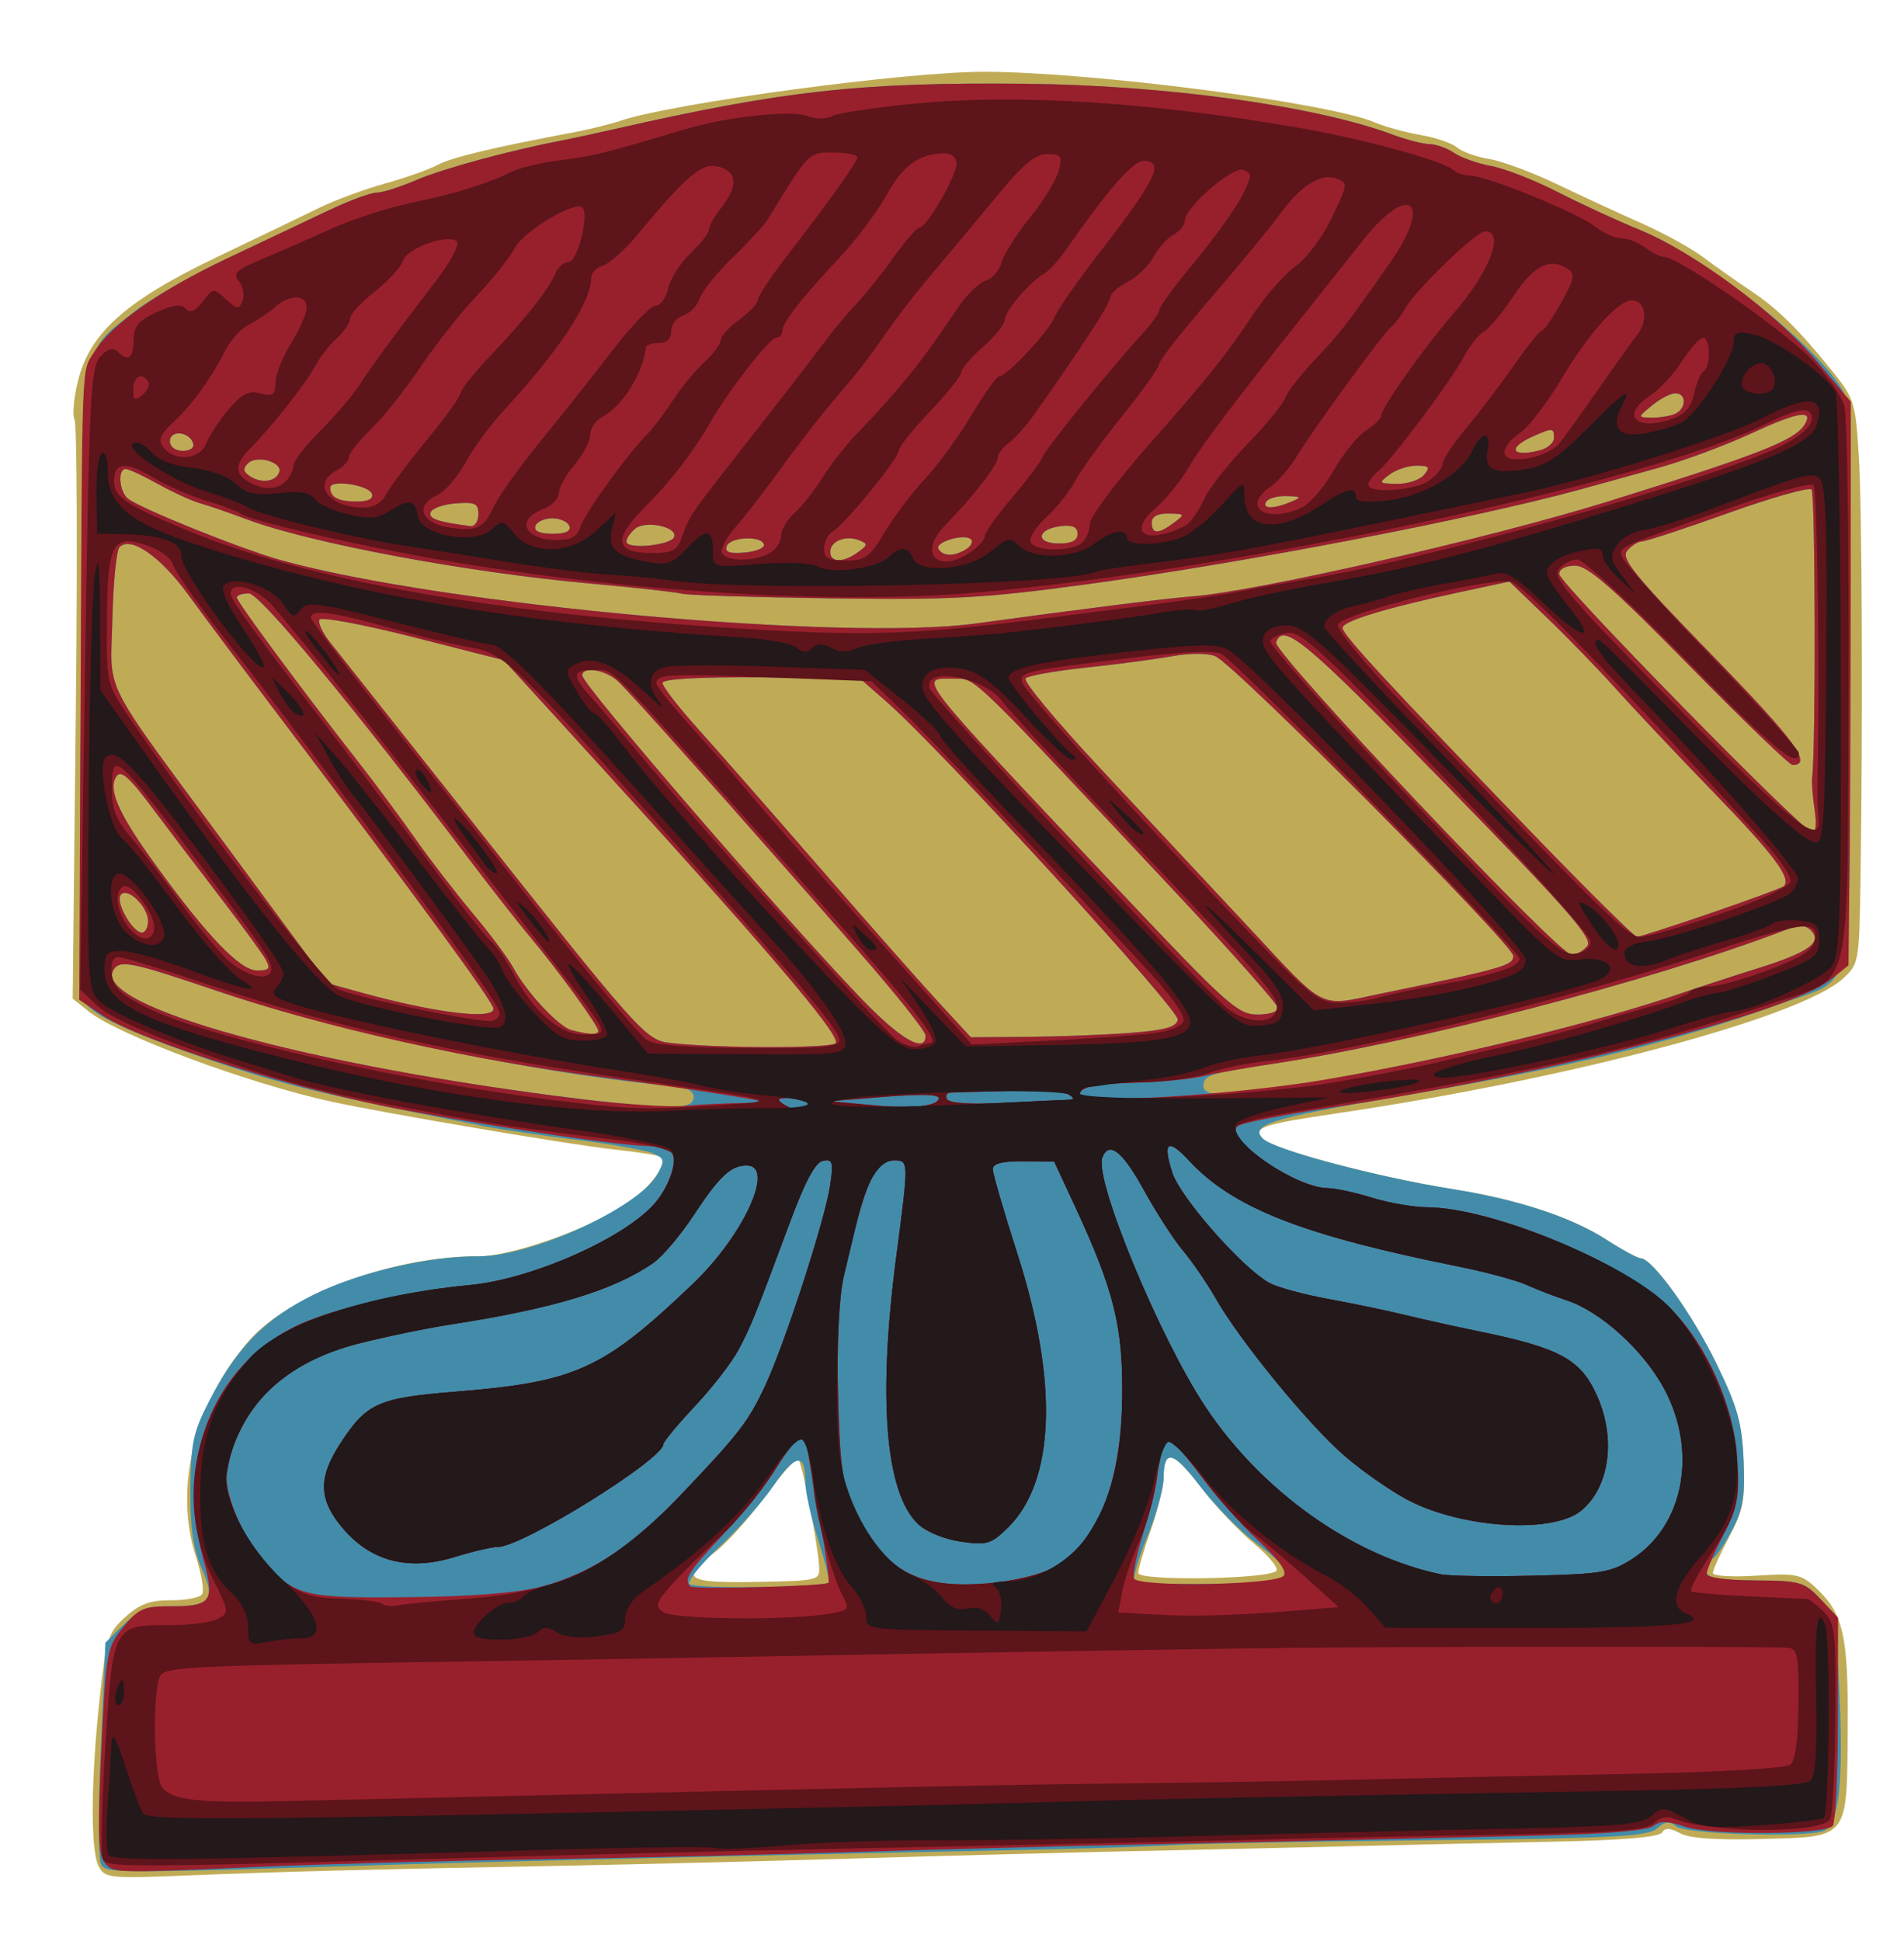 <?xml version="1.0" encoding="UTF-8" standalone="no"?>
<!-- Created with Inkscape (http://www.inkscape.org/) -->
<svg
   xmlns:dc="http://purl.org/dc/elements/1.1/"
   xmlns:cc="http://creativecommons.org/ns#"
   xmlns:rdf="http://www.w3.org/1999/02/22-rdf-syntax-ns#"
   xmlns:svg="http://www.w3.org/2000/svg"
   xmlns="http://www.w3.org/2000/svg"
   xmlns:sodipodi="http://sodipodi.sourceforge.net/DTD/sodipodi-0.dtd"
   xmlns:inkscape="http://www.inkscape.org/namespaces/inkscape"
   id="svg3336"
   version="1.0"
   inkscape:version="0.46"
   width="294.375"
   height="300"
   viewBox="0 0 294.375 330.938"
   sodipodi:docname="Seme_coppe_carte_marocchine.svg"
   sodipodi:version="0.32"
   inkscape:output_extension="org.inkscape.output.svg.inkscape">
  <defs
     id="defs3340">
    <inkscape:perspective
       sodipodi:type="inkscape:persp3d"
       inkscape:vp_x="0 : 165.46875 : 1"
       inkscape:vp_y="0 : 1000 : 0"
       inkscape:vp_z="294.375 : 165.46875 : 1"
       inkscape:persp3d-origin="147.1875 : 110.3125 : 1"
       id="perspective2464" />
  </defs>
  <sodipodi:namedview
     pagecolor="#ffffff"
     bordercolor="#666666"
     borderopacity="1"
     objecttolerance="10"
     gridtolerance="10"
     guidetolerance="10"
     inkscape:pageopacity="0"
     inkscape:pageshadow="2"
     inkscape:window-width="1280"
     inkscape:window-height="750"
     id="namedview3338"
     showgrid="false"
     inkscape:zoom="1.5115134"
     inkscape:cx="124.75101"
     inkscape:cy="124.95353"
     inkscape:window-x="-8"
     inkscape:window-y="-8"
     inkscape:window-maximized="1"
     inkscape:current-layer="svg3336"
     showguides="true"
     inkscape:guide-bbox="true" />
  <g
     id="g3346"
     transform="matrix(1.124,0,0,1.124,-14.111,-35.981)">
    <path
       style="fill:#bfab56"
       d="M 14.021,315.141 C 12.757,312.738 12.826,302.006 14.186,289.564 C 15.169,280.569 15.452,279.677 18.079,277.305 C 20.268,275.328 21.846,274.753 25.018,274.775 C 27.276,274.791 29.393,274.374 29.722,273.849 C 30.052,273.324 29.621,270.735 28.765,268.096 C 25.409,257.751 28.572,244.909 36.817,235.412 C 42.901,228.404 58.89,222.518 71.635,222.595 C 76.565,222.624 88.502,218.433 94.073,214.717 C 97.669,212.318 100.614,208.261 99.316,207.494 C 98.93,207.267 95.664,206.76 92.057,206.369 C 85.573,205.666 57.597,200.933 49.45,199.161 C 36.771,196.403 17.063,189.085 12.493,185.439 L 10.078,183.512 L 10.551,140.131 C 10.811,116.271 10.726,96.26 10.363,95.662 C 9.999,95.064 10.237,92.407 10.892,89.758 C 12.692,82.48 18.205,77.587 32.075,70.955 C 38.277,67.99 45.256,64.633 47.584,63.494 C 49.913,62.356 54.354,60.72 57.454,59.858 C 60.554,58.997 64.149,57.724 65.443,57.029 C 67.561,55.892 74.041,54.341 86.103,52.083 C 88.426,51.648 91.596,50.866 93.146,50.346 C 101.289,47.615 136.645,42.86 148.512,42.9 C 164.962,42.956 200.535,47.569 207.618,50.564 C 209.213,51.238 212.371,52.108 214.636,52.496 C 216.901,52.884 219.383,53.735 220.152,54.388 C 220.921,55.041 223.107,55.824 225.01,56.128 C 226.913,56.431 231.542,58.151 235.296,59.948 C 239.051,61.745 244.856,64.428 248.198,65.91 C 251.539,67.392 255.741,69.71 257.537,71.062 C 259.332,72.413 262.481,74.636 264.534,76.002 C 268.741,78.802 271.853,81.851 277.019,88.235 C 280.378,92.388 280.596,93.067 281.09,100.92 C 281.601,109.049 281.731,141.013 281.354,165.747 C 281.169,177.892 281.101,178.27 278.722,180.444 C 272.211,186.395 237.241,195.701 201.687,200.944 C 190.547,202.587 189.049,203.103 190.666,204.743 C 192.316,206.417 207.931,210.567 219.518,212.412 C 229.391,213.984 237.48,216.648 242.822,220.089 C 245.212,221.628 247.541,222.889 247.999,222.893 C 249.763,222.905 255.783,231.265 259.466,238.818 C 262.709,245.468 263.367,247.811 263.619,253.605 C 263.88,259.601 263.599,261.092 261.44,265.15 C 260.077,267.714 258.959,270.184 258.956,270.64 C 258.953,271.097 261.921,271.278 265.553,271.044 C 271.558,270.656 272.374,270.822 274.567,272.873 C 278.765,276.797 279.516,280.091 279.417,294.154 C 279.299,311.157 279.704,310.633 266.387,310.995 C 259.511,311.183 255.41,310.895 253.998,310.127 C 252.446,309.282 251.713,309.257 251.227,310.03 C 250.798,310.713 245.014,311.194 234.696,311.403 C 225.967,311.58 212.073,311.89 203.822,312.092 C 195.57,312.293 180.802,312.628 171.003,312.836 C 161.204,313.044 142.216,313.544 128.807,313.947 C 115.397,314.35 95.143,314.852 83.798,315.063 C 55.296,315.594 41.787,315.944 27.371,316.528 C 15.645,317.003 14.964,316.932 14.021,315.141 L 14.021,315.141 z M 123.341,269.653 C 123.111,265.968 120.794,254.044 120.189,253.43 C 119.874,253.11 117.634,255.585 115.212,258.929 C 112.79,262.274 109.337,266.116 107.539,267.468 C 102.152,271.518 103.091,272.19 113.865,271.992 C 123.253,271.819 123.473,271.765 123.341,269.653 L 123.341,269.653 z M 192.697,270.335 C 193.124,269.945 191.588,268.059 189.284,266.143 C 186.979,264.228 183.341,260.357 181.2,257.541 C 177.093,252.139 175.648,251.753 175.618,256.047 C 175.608,257.482 174.739,261.104 173.687,264.094 C 172.635,267.084 171.771,270.028 171.766,270.636 C 171.757,271.881 191.311,271.6 192.697,270.335 L 192.697,270.335 z"
       id="path3356"
       inkscape:connector-curvature="0"
       sodipodi:nodetypes="cssssssssssscccsssssssssssssssssssssssssssssssssssssssssscccsssscccssssscc" />
    <path
       style="fill:#428caa"
       d="M 14.297,314.549 C 13.959,313.65 13.989,305.78 14.363,297.061 L 15.043,281.206 L 17.845,278.444 C 20.079,276.24 21.466,275.685 24.702,275.696 C 31.032,275.718 31.814,274.819 29.676,269.98 C 28.359,266.999 27.904,263.834 27.945,257.943 C 27.994,250.966 28.354,249.266 30.783,244.555 C 34.97,236.432 39.261,232.066 46.651,228.409 C 53.497,225.021 64.116,222.55 71.635,222.595 C 79.766,222.643 96.16,215.097 98.861,210.062 C 99.963,208.007 99.875,207.704 97.945,206.927 C 96.77,206.455 91.594,205.546 86.442,204.908 C 81.29,204.27 74.968,203.336 72.394,202.833 C 49.912,198.439 42.875,196.784 33.536,193.696 C 20.772,189.475 13.898,186.486 12.222,184.427 C 11.244,183.225 11.063,173.372 11.325,135.54 C 11.696,82.158 11.165,85.933 19.209,79.448 C 21.619,77.506 28.035,73.81 33.468,71.237 C 38.9,68.663 45.884,65.357 48.988,63.891 C 52.092,62.425 55.335,61.231 56.195,61.237 C 57.054,61.243 59.803,60.368 62.302,59.292 C 66.227,57.602 76.5,54.813 84.219,53.342 C 85.51,53.096 89.101,52.319 92.2,51.615 C 118,45.752 129.576,44.473 154.593,44.718 C 175.919,44.927 198.689,48.075 210.322,52.422 C 212.379,53.19 214.918,53.844 215.963,53.874 C 217.008,53.904 218.691,54.507 219.703,55.214 C 220.716,55.922 223.229,56.81 225.289,57.189 C 227.349,57.567 231.906,59.347 235.415,61.143 C 238.925,62.939 244.53,65.525 247.871,66.888 C 257.877,70.973 275.261,84.804 278.748,91.456 C 279.44,92.775 279.77,107.11 279.766,135.662 C 279.759,184.322 280.597,180.173 269.999,184.024 C 253.142,190.149 237.956,193.824 209.451,198.677 C 191.976,201.652 188.668,202.717 190.65,204.727 C 192.315,206.416 207.879,210.559 219.518,212.412 C 229.391,213.984 237.48,216.648 242.822,220.089 C 245.212,221.628 247.541,222.889 247.999,222.893 C 249.763,222.905 255.783,231.265 259.466,238.818 C 262.684,245.418 263.368,247.832 263.613,253.464 C 263.85,258.91 263.525,260.942 261.923,264.029 C 260.832,266.13 259.51,268.111 258.985,268.431 C 258.46,268.751 258.026,269.62 258.02,270.363 C 258.013,271.424 259.583,271.725 265.335,271.765 C 272.118,271.812 272.843,272.01 275.135,274.436 C 277.457,276.894 277.643,277.778 278.156,288.809 C 278.79,302.454 278.057,308.917 275.778,309.773 C 272.984,310.823 254.811,310.261 253.41,309.082 C 252.393,308.226 251.73,308.299 250.464,309.407 C 249.089,310.612 243.652,310.892 216.016,311.179 C 197.967,311.367 180.245,311.709 176.634,311.939 C 173.023,312.168 162.052,312.509 152.254,312.697 C 127.942,313.161 74.011,314.418 60.83,314.828 C 14.12,316.28 14.949,316.285 14.297,314.548 L 14.297,314.549 z M 124.784,272.093 C 124.99,271.91 124.272,268.995 123.188,265.615 C 122.105,262.235 121.227,258.237 121.237,256.732 C 121.268,252.364 119.734,252.561 116.465,257.347 C 114.793,259.795 111.108,263.966 108.276,266.616 C 105.444,269.265 103.361,271.819 103.648,272.291 C 104.121,273.068 123.895,272.883 124.784,272.093 z M 193.088,271.702 C 195.205,271.027 194.342,269.604 189.731,266.169 C 187.233,264.308 183.415,260.453 181.247,257.603 C 177.038,252.067 175.648,251.737 175.617,256.268 C 175.606,257.825 174.496,261.797 173.151,265.093 C 171.805,268.389 170.907,271.42 171.155,271.828 C 171.596,272.553 190.765,272.443 193.088,271.702 L 193.088,271.702 z M 104.3,198.451 C 104.306,197.563 103.275,196.957 101.499,196.806 C 81.485,195.104 50.799,188.72 32.048,182.358 C 18.991,177.928 17.258,177.573 16.282,179.128 C 12.863,184.575 46.431,193.835 87.422,198.751 C 101.112,200.392 104.287,200.336 104.3,198.451 z M 200.414,195.819 C 219.891,192.346 241.486,187.065 254.414,182.614 C 256.999,181.724 262.211,180.024 265.997,178.837 C 273.504,176.482 275.614,174.949 273.834,173.144 C 273.001,172.299 272.027,172.311 269.702,173.195 C 249.422,180.906 213.751,190.19 191.993,193.421 C 182.686,194.803 181.669,195.127 181.658,196.711 C 181.644,198.638 185.678,198.447 200.414,195.819 L 200.414,195.819 z M 125.865,190.253 C 126.633,189.03 114.994,175.422 86.295,143.987 L 75.492,132.155 L 61.769,128.67 C 54.221,126.753 47.815,125.552 47.533,126.001 C 47.251,126.45 47.989,128.028 49.172,129.508 C 50.355,130.988 58.84,141.695 68.026,153.303 C 96.614,189.427 96.949,189.804 100.898,190.248 C 108.111,191.059 125.357,191.062 125.865,190.253 L 125.865,190.253 z M 139.492,189.087 C 139.479,188.443 134.983,182.793 129.501,176.532 C 109.724,153.947 94.573,136.944 92.78,135.323 C 90.862,133.59 87.412,133.048 87.402,134.478 C 87.393,135.878 117.322,170.548 129.63,183.393 C 135.687,189.715 139.547,191.944 139.492,189.087 z M 89.839,188.398 C 89.844,187.633 83.714,179.183 79.624,174.318 C 77.834,172.189 73.862,167.138 70.796,163.093 C 52.506,138.964 38.507,122.053 36.815,122.041 C 35.81,122.034 34.986,122.307 34.984,122.649 C 34.979,123.286 44.692,136.435 53.28,147.417 C 55.937,150.816 59.862,156.099 62.002,159.158 C 64.142,162.216 68.083,167.337 70.759,170.537 C 73.436,173.738 76.198,177.435 76.898,178.754 C 78.852,182.437 83.802,187.765 85.748,188.28 C 88.437,188.991 89.834,189.031 89.839,188.398 L 89.839,188.398 z M 170.454,188.712 C 175.782,188.309 177.551,187.826 177.77,186.712 C 178.058,185.252 141.938,145.816 133.648,138.54 L 129.474,134.876 L 114.531,134.771 C 104.95,134.704 99.586,135.012 99.582,135.628 C 99.578,136.157 101.983,139.263 104.925,142.531 C 107.867,145.799 116.133,155.223 123.295,163.473 C 130.456,171.724 138.577,180.925 141.342,183.922 L 146.369,189.37 L 154.898,189.307 C 159.59,189.272 166.59,189.005 170.454,188.712 L 170.454,188.712 z M 73.924,185.045 C 73.931,184.061 63.025,169.163 42.244,141.767 C 36.543,134.25 29.965,125.464 27.626,122.241 C 23.419,116.444 18.907,113.307 17.2,114.991 C 16.724,115.46 16.232,120.351 16.105,125.861 C 15.833,137.655 13.994,134.03 34.008,161.157 L 48.778,181.177 L 53.621,182.519 C 64.953,185.66 73.912,186.775 73.924,185.045 L 73.924,185.045 z M 192.99,184.965 C 192.994,184.425 185.982,176.506 177.409,167.367 C 145.736,133.6 147.185,134.999 143.866,134.976 C 138.307,134.937 137.283,133.623 169.018,167.262 C 185.13,184.34 186.869,185.903 189.793,185.923 C 191.547,185.935 192.986,185.504 192.99,184.965 L 192.99,184.965 z M 208.474,182.773 C 227.246,178.895 228.661,178.492 228.671,177.025 C 228.683,175.313 186.444,132.835 183.457,131.556 C 182.35,131.082 179.55,131.084 176.894,131.562 C 174.347,132.02 168.469,132.798 163.831,133.291 C 159.194,133.784 155.068,134.516 154.661,134.917 C 154.255,135.317 159.269,141.364 165.805,148.355 C 172.34,155.345 182.571,166.301 188.539,172.702 C 200.433,185.458 198.995,184.732 208.474,182.773 L 208.474,182.773 z M 39.385,177.607 C 38.893,176.701 35.717,172.355 32.328,167.948 C 28.938,163.542 24.529,157.741 22.53,155.057 C 18.303,149.383 17.164,148.485 16.464,150.272 C 15.66,152.326 17.402,155.961 22.703,163.285 C 30.46,174.002 35.473,179.22 38.031,179.238 C 39.893,179.251 40.126,178.971 39.385,177.607 L 39.385,177.607 z M 239.893,175.538 C 240.835,174.419 237.124,170.181 218.302,150.882 C 197.173,129.22 193.736,126.346 192.676,129.454 C 192.149,130.999 235.553,176.867 237.556,176.881 C 238.216,176.886 239.267,176.281 239.893,175.538 z M 21.515,171.768 C 21.531,169.508 18.233,166.395 17.336,167.824 C 16.603,168.991 19.179,173.482 20.588,173.491 C 21.091,173.495 21.509,172.719 21.515,171.768 L 21.515,171.768 z M 258.692,170.516 C 264.509,168.522 269.471,166.689 269.719,166.445 C 270.924,165.257 268.268,161.711 259.041,152.187 C 253.508,146.476 246.894,139.469 244.342,136.615 C 241.791,133.761 237.088,128.908 233.893,125.829 L 228.082,120.232 L 220.83,121.784 C 209.298,124.252 202.775,126.233 202.768,127.268 C 202.761,128.304 209.862,135.976 232.385,159.267 C 240.292,167.443 247.066,174.135 247.438,174.138 C 247.81,174.141 252.874,172.51 258.692,170.516 z M 274.4,154.872 C 274.1,152.936 273.931,150.72 274.024,149.948 C 274.588,145.289 274.507,106.855 273.932,106.273 C 273.548,105.884 267.84,107.497 261.248,109.858 C 254.656,112.218 248.788,114.146 248.208,114.141 C 247.628,114.138 246.619,114.769 245.966,115.544 C 244.96,116.74 246.94,119.177 258.952,131.522 C 271.451,144.369 274.159,148.073 271.036,148.052 C 270.566,148.049 263.505,141.249 255.345,132.942 C 243.797,121.187 239.969,117.834 238.078,117.821 C 236.641,117.811 235.644,118.331 235.638,119.093 C 235.628,120.456 272.761,158.338 274.14,158.372 C 274.583,158.383 274.7,156.808 274.4,154.872 L 274.4,154.872 z M 147.207,126.583 C 162.489,124.486 176.363,122.748 179.832,122.497 C 189.485,121.799 225.183,113.656 243.216,108.038 C 265.933,100.961 271.36,98.84 272.859,96.452 C 274.335,94.101 271.886,94.475 265.065,97.641 C 261.067,99.497 254.626,101.895 250.751,102.97 C 246.877,104.045 241.593,105.506 239.01,106.217 C 222.725,110.7 187.811,117.413 163.907,120.657 C 148.318,122.773 143.427,123.04 124.993,122.785 C 113.397,122.624 103.274,122.305 102.498,122.077 C 101.721,121.848 95.394,121.147 88.437,120.519 C 69.812,118.837 46.033,114.384 36.473,110.788 C 33.901,109.821 30.745,108.734 29.458,108.372 C 28.172,108.01 25.28,106.691 23.032,105.44 C 20.785,104.189 18.577,103.163 18.126,103.16 C 16.881,103.151 17.124,106.543 18.447,107.643 C 20.164,109.071 35.638,115.305 41.586,116.966 C 65.988,123.78 127.091,129.344 147.207,126.583 L 147.207,126.583 z M 129.205,115.805 C 130.764,114.682 130.782,114.504 129.397,113.961 C 127.36,113.163 125.046,114.099 125.034,115.726 C 125.023,117.38 126.968,117.417 129.205,115.805 z M 114.964,114.618 C 114.625,113.222 109.803,113.446 109.314,114.879 C 109.009,115.776 109.758,116.039 112.042,115.836 C 113.774,115.682 115.089,115.134 114.964,114.618 z M 145.635,115.337 C 146.397,114.863 146.738,114.188 146.393,113.838 C 145.445,112.877 140.821,114.247 141.461,115.299 C 142.157,116.444 143.833,116.459 145.635,115.337 L 145.635,115.337 z M 101.346,113.462 C 101.859,111.934 97.026,110.912 95.437,112.212 C 94.709,112.808 94.11,113.691 94.107,114.175 C 94.098,115.417 100.915,114.746 101.346,113.462 z M 162.554,113.012 C 162.561,111.972 161.834,111.625 160.056,111.823 C 156.404,112.23 156.067,114.436 159.653,114.461 C 161.652,114.475 162.547,114.028 162.554,113.012 z M 85.451,111.833 C 85.241,111.187 84.084,110.652 82.881,110.643 C 81.678,110.635 80.514,111.154 80.295,111.797 C 80.032,112.569 80.907,112.974 82.865,112.987 C 84.823,113.001 85.703,112.608 85.451,111.833 z M 71.635,110.04 C 71.647,108.387 71.151,108.147 68.204,108.375 C 66.309,108.522 64.592,109.138 64.388,109.744 C 64.065,110.706 65.483,111.192 70.451,111.823 C 71.095,111.904 71.628,111.102 71.635,110.04 z M 177.153,111.331 C 178.905,110.025 178.873,109.966 176.404,109.92 C 174.724,109.889 173.823,110.362 173.816,111.278 C 173.804,113.053 174.822,113.069 177.153,111.331 L 177.153,111.331 z M 55.49,106.937 C 55.06,105.592 49.172,104.696 49.163,105.974 C 49.153,107.447 50.324,108.072 53.133,108.092 C 54.9,108.104 55.734,107.696 55.49,106.937 L 55.49,106.937 z M 194.933,108.144 C 196.612,107.437 196.543,107.343 194.291,107.268 C 192.904,107.222 191.505,107.605 191.183,108.118 C 190.483,109.233 192.32,109.245 194.933,108.144 L 194.933,108.144 z M 41.419,103.637 C 41.938,102.112 37.998,100.998 36.68,102.298 C 35.873,103.094 35.952,103.588 36.995,104.267 C 38.726,105.395 40.926,105.081 41.419,103.637 z M 215.118,104.066 C 216.109,102.889 215.935,102.666 214.015,102.653 C 212.762,102.644 210.913,103.25 209.907,104 C 208.172,105.294 208.228,105.367 211.009,105.414 C 212.622,105.442 214.471,104.835 215.118,104.066 z M 28.35,99.247 C 27.772,97.469 24.849,97.196 24.837,98.919 C 24.831,99.789 25.628,100.4 26.779,100.408 C 27.925,100.416 28.575,99.936 28.35,99.247 L 28.35,99.247 z M 232.723,100.317 C 233.885,100.014 234.84,99.183 234.845,98.47 C 234.856,96.895 234.645,96.88 231.609,98.238 C 227.668,100.001 228.436,101.434 232.723,100.317 z M 253.075,94.856 C 254.908,94.167 255.066,91.689 253.278,91.676 C 252.562,91.671 250.974,92.49 249.749,93.496 C 247.531,95.318 247.53,95.324 249.556,95.369 C 250.674,95.394 252.257,95.163 253.075,94.856 L 253.075,94.856 z"
       id="path3354"
       inkscape:connector-curvature="0" />
    <path
       style="fill:#98202c"
       d="M 14.865,314.513 C 13.95,313.395 13.849,309.516 14.423,297.556 C 15.144,282.526 15.246,281.95 17.744,278.864 C 19.986,276.094 20.87,275.682 24.54,275.695 C 31.187,275.718 31.682,275.053 29.895,268.507 C 25.559,252.63 32.003,237.906 45.681,232.434 C 51.724,230.017 61.993,227.738 70.385,226.952 C 79.619,226.087 93.538,219.977 98.262,214.717 C 100.252,212.5 101.746,208.647 101.214,207.102 C 100.992,206.456 99.474,205.914 97.842,205.899 C 93.491,205.857 77.259,203.486 60.699,200.472 C 44.656,197.553 20.473,189.996 14.645,186.08 L 11.073,183.68 L 11.271,139.881 C 11.517,85.399 11.401,88.571 13.265,85.53 C 15.888,81.251 23.098,76.15 33.468,71.237 C 38.9,68.663 45.884,65.357 48.988,63.891 C 52.092,62.425 55.335,61.231 56.195,61.237 C 57.054,61.243 59.803,60.368 62.302,59.292 C 66.227,57.602 76.5,54.813 84.219,53.342 C 85.51,53.096 89.101,52.319 92.2,51.615 C 118,45.752 129.576,44.473 154.593,44.718 C 175.919,44.927 198.689,48.075 210.322,52.422 C 212.379,53.19 214.918,53.844 215.963,53.874 C 217.008,53.904 218.691,54.507 219.703,55.214 C 220.716,55.922 223.229,56.81 225.289,57.189 C 227.349,57.567 231.906,59.347 235.415,61.143 C 238.925,62.939 244.516,65.519 247.841,66.876 C 256.132,70.26 268.529,79.458 274.73,86.825 L 279.885,92.95 L 279.877,118.891 C 279.873,133.158 279.794,152.399 279.703,161.648 L 279.538,178.464 L 276.819,180.628 C 270.462,185.689 233.432,195.161 200.751,200.085 C 193.581,201.165 187.321,202.412 186.84,202.857 C 184.803,204.74 195.645,212.202 200.503,212.258 C 201.68,212.272 204.71,212.926 207.236,213.712 C 209.761,214.497 213.562,215.152 215.682,215.167 C 225.587,215.236 245.776,223.652 252.574,230.546 C 258.18,236.231 262.123,245.253 262.611,253.51 C 262.953,259.29 262.689,260.729 260.513,264.949 C 259.144,267.604 258.021,270.212 258.018,270.745 C 258.014,271.329 260.92,271.734 265.335,271.765 C 272.233,271.813 272.814,271.979 275.306,274.617 L 277.953,277.419 L 277.933,292.833 C 277.922,301.31 277.559,308.599 277.128,309.029 C 275.786,310.366 258.678,310.457 254.804,309.148 C 252.117,308.241 250.938,308.21 249.946,309.022 C 249.136,309.685 242.952,310.228 233.734,310.445 C 202.396,311.185 186.351,311.546 169.135,311.9 C 159.336,312.101 140.77,312.592 127.876,312.991 C 114.982,313.39 93.463,313.884 80.055,314.089 C 66.647,314.294 47.869,314.804 38.327,315.221 C 15.922,316.202 16.254,316.212 14.865,314.513 L 14.865,314.513 z M 81.281,272.694 C 88.573,270.807 94.96,266.575 102.525,258.619 C 111.245,249.447 112.634,247.642 115.184,242.168 C 118.187,235.721 124.252,217.016 125.01,211.86 C 125.536,208.289 125.403,207.823 123.937,208.102 C 122.777,208.323 121.25,211.147 118.962,217.304 C 113.626,231.657 113.003,233.202 111.104,236.79 C 110.109,238.669 107.141,242.504 104.507,245.314 C 101.873,248.123 99.716,250.717 99.714,251.078 C 99.698,253.395 78.268,266.709 74.595,266.683 C 73.745,266.677 70.775,267.372 67.995,268.227 C 61.079,270.354 55.38,268.9 51.121,263.921 C 47.413,259.587 47.276,256.29 50.591,251.145 C 54.63,244.875 56.346,244.09 68.076,243.143 C 86.44,241.66 90.504,239.818 104.186,226.773 C 111.908,219.41 116.725,208.851 112.376,208.821 C 109.943,208.804 108.225,210.42 104.213,216.5 C 102.264,219.453 99.546,222.65 98.172,223.606 C 92.226,227.742 83.058,230.528 67.496,232.929 C 63.882,233.486 57.622,234.779 53.583,235.802 C 42.325,238.654 35.901,244.737 33.406,254.91 C 32.709,257.751 36.322,266.555 39.411,269.543 C 44.162,274.14 45.658,274.468 61.152,274.305 C 70.707,274.204 77.566,273.655 81.281,272.694 z M 124.754,272.123 C 124.943,271.956 124.397,267.891 123.541,263.089 C 122.684,258.286 121.817,253.407 121.615,252.245 C 121.063,249.073 119.864,249.656 116.979,254.501 C 115.545,256.91 111.886,261.514 108.849,264.734 C 103.563,270.337 102.746,271.618 103.784,272.671 C 104.275,273.168 124.156,272.649 124.754,272.123 z M 158.646,269.926 C 165.577,266.175 169.234,257.115 169.337,243.438 C 169.415,233.138 168.03,227.646 162.172,215.028 L 159.006,208.209 L 154.354,208.176 C 151.144,208.154 149.699,208.524 149.694,209.371 C 149.689,210.047 151.368,215.829 153.426,222.221 C 159.669,241.617 159.155,256.688 152.011,263.733 C 149.448,266.261 148.81,266.452 144.85,265.881 C 142.33,265.518 139.593,264.388 138.338,263.192 C 133.384,258.473 132.224,244.07 135.063,222.537 C 136.948,208.236 136.945,208.055 134.81,208.04 C 131.713,208.018 130.281,211.301 127.057,225.814 C 126.354,228.98 126.028,235.87 126.216,243.621 C 126.468,254.06 126.866,257.002 128.498,260.497 C 133.042,270.221 137.963,273.065 148.786,272.221 C 152.541,271.928 156.762,270.946 158.646,269.926 L 158.646,269.926 z M 193.795,271.09 C 194.423,270.475 193.153,268.691 190.004,265.763 C 187.4,263.343 183.477,258.924 181.288,255.943 C 179.098,252.963 176.981,250.523 176.582,250.52 C 175.613,250.513 174.702,252.97 174.684,255.641 C 174.676,256.833 173.776,260.63 172.684,264.078 C 171.593,267.526 170.886,270.844 171.114,271.451 C 171.629,272.821 192.367,272.491 193.795,271.09 L 193.795,271.09 z M 246.779,268.468 C 254.568,263.392 256.657,252.225 251.593,242.737 C 248.481,236.905 241.916,230.948 236.744,229.262 C 234.944,228.675 232.209,227.624 230.667,226.925 C 229.125,226.227 224.493,224.979 220.373,224.151 C 196.605,219.376 186.103,215.247 179.442,208.055 C 176.248,204.608 175.422,205.219 176.934,209.912 C 178.166,213.738 187.814,224.654 191.761,226.688 C 193.046,227.35 197.046,228.427 200.651,229.082 C 204.256,229.738 209.522,230.835 212.353,231.521 C 215.184,232.206 220.028,233.283 223.118,233.913 C 235.771,236.494 238.893,238.18 241.389,243.78 C 244.295,250.3 243.264,257.667 238.954,261.195 C 234.63,264.732 220.834,263.864 212.626,259.538 C 210.057,258.184 205.765,255.191 203.088,252.885 C 197.658,248.209 187.246,235.494 183.534,229.005 C 182.201,226.676 179.968,223.415 178.571,221.759 C 177.174,220.103 174.503,215.971 172.636,212.577 C 169.371,206.641 167.323,205.029 166.315,207.601 C 165.027,210.889 175.073,235.14 182.034,245.546 C 190.584,258.327 204.333,268.078 217.704,270.842 C 218.991,271.108 225.262,271.202 231.64,271.052 C 242.1,270.805 243.582,270.552 246.779,268.468 L 246.779,268.468 z M 111.69,199.343 C 116.035,199.284 115.74,199.16 108.522,198.014 C 104.144,197.319 96.557,196.234 91.663,195.603 C 70.819,192.916 48.647,187.99 32.048,182.358 C 18.991,177.928 17.258,177.573 16.282,179.128 C 12.867,184.568 45.964,193.71 87.422,198.776 C 93.605,199.532 100.516,199.983 102.781,199.779 C 105.046,199.574 109.055,199.378 111.69,199.343 L 111.69,199.343 z M 121.637,199.51 C 121.641,198.994 120.483,198.571 119.065,198.569 C 117.056,198.566 116.796,198.768 117.887,199.484 C 119.713,200.682 121.628,200.695 121.637,199.51 L 121.637,199.51 z M 141.25,199.062 C 142.392,198.046 139.955,197.863 132.832,198.432 L 124.921,199.064 L 131.011,199.635 C 136.593,200.158 140.247,199.953 141.25,199.062 z M 161.017,198.859 C 162.13,198.835 162.168,198.664 161.197,198.039 C 160.523,197.604 156.516,197.359 152.295,197.494 C 148.073,197.63 144.066,197.749 143.391,197.759 C 142.716,197.77 142.432,198.219 142.76,198.758 C 143.137,199.378 146.347,199.582 151.484,199.314 C 155.953,199.081 160.244,198.876 161.017,198.859 L 161.017,198.859 z M 200.415,195.745 C 219.314,192.488 241.18,187.171 254.414,182.614 C 256.999,181.724 262.211,180.024 265.997,178.837 C 273.504,176.482 275.614,174.949 273.834,173.144 C 273.001,172.299 272.027,172.311 269.702,173.195 C 249.445,180.897 213.887,190.155 191.993,193.428 C 188.122,194.007 183.476,194.834 181.668,195.266 C 179.86,195.698 175.638,196.128 172.286,196.222 C 165.151,196.423 162.906,196.87 162.898,198.094 C 162.887,199.593 186.762,198.098 200.415,195.745 L 200.415,195.745 z M 125.865,190.253 C 126.633,189.03 114.994,175.422 86.295,143.987 L 75.492,132.155 L 61.769,128.67 C 54.221,126.753 47.815,125.552 47.533,126.001 C 47.251,126.45 47.989,128.028 49.172,129.508 C 50.355,130.988 58.84,141.695 68.026,153.303 C 96.614,189.427 96.949,189.804 100.898,190.248 C 108.111,191.059 125.357,191.062 125.865,190.253 L 125.865,190.253 z M 139.492,189.087 C 139.479,188.443 134.983,182.793 129.501,176.532 C 109.724,153.947 94.573,136.944 92.78,135.323 C 90.862,133.59 87.412,133.048 87.402,134.478 C 87.393,135.878 117.322,170.548 129.63,183.393 C 135.687,189.715 139.547,191.944 139.492,189.087 z M 89.839,188.398 C 89.844,187.633 83.714,179.183 79.624,174.318 C 77.834,172.189 73.862,167.138 70.796,163.093 C 52.506,138.964 38.507,122.053 36.815,122.041 C 35.81,122.034 34.986,122.307 34.984,122.649 C 34.979,123.286 44.692,136.435 53.28,147.417 C 55.937,150.816 59.862,156.099 62.002,159.158 C 64.142,162.216 68.083,167.337 70.759,170.537 C 73.436,173.738 76.198,177.435 76.898,178.754 C 78.852,182.437 83.802,187.765 85.748,188.28 C 88.437,188.991 89.834,189.031 89.839,188.398 L 89.839,188.398 z M 170.454,188.712 C 175.782,188.309 177.551,187.826 177.77,186.712 C 178.058,185.252 141.938,145.816 133.648,138.54 L 129.474,134.876 L 114.531,134.771 C 104.95,134.704 99.586,135.012 99.582,135.628 C 99.578,136.157 101.983,139.263 104.925,142.531 C 107.867,145.799 116.133,155.223 123.295,163.473 C 130.456,171.724 138.577,180.925 141.342,183.922 L 146.369,189.37 L 154.898,189.307 C 159.59,189.272 166.59,189.005 170.454,188.712 L 170.454,188.712 z M 73.924,185.045 C 73.931,184.061 63.025,169.163 42.244,141.767 C 36.543,134.25 29.965,125.464 27.626,122.241 C 23.419,116.444 18.907,113.307 17.2,114.991 C 16.724,115.46 16.232,120.351 16.105,125.861 C 15.833,137.655 13.994,134.03 34.008,161.157 L 48.778,181.177 L 53.621,182.519 C 64.953,185.66 73.912,186.775 73.924,185.045 L 73.924,185.045 z M 192.99,184.965 C 192.994,184.425 185.982,176.506 177.409,167.367 C 145.736,133.6 147.185,134.999 143.866,134.976 C 138.307,134.937 137.283,133.623 169.018,167.262 C 185.13,184.34 186.869,185.903 189.793,185.923 C 191.547,185.935 192.986,185.504 192.99,184.965 L 192.99,184.965 z M 208.474,182.773 C 227.246,178.895 228.661,178.492 228.671,177.025 C 228.683,175.313 186.444,132.835 183.457,131.556 C 182.35,131.082 179.55,131.084 176.894,131.562 C 174.347,132.02 168.469,132.798 163.831,133.291 C 159.194,133.784 155.068,134.516 154.661,134.917 C 154.255,135.317 159.269,141.364 165.805,148.355 C 172.34,155.345 182.571,166.301 188.539,172.702 C 200.433,185.458 198.995,184.732 208.474,182.773 L 208.474,182.773 z M 39.385,177.607 C 38.893,176.701 35.717,172.355 32.328,167.948 C 28.938,163.542 24.529,157.741 22.53,155.057 C 18.303,149.383 17.164,148.485 16.464,150.272 C 15.66,152.326 17.402,155.961 22.703,163.285 C 30.46,174.002 35.473,179.22 38.031,179.238 C 39.893,179.251 40.126,178.971 39.385,177.607 L 39.385,177.607 z M 239.893,175.538 C 240.835,174.419 237.124,170.181 218.302,150.882 C 197.173,129.22 193.736,126.346 192.676,129.454 C 192.149,130.999 235.553,176.867 237.556,176.881 C 238.216,176.886 239.267,176.281 239.893,175.538 z M 21.515,171.768 C 21.531,169.508 18.233,166.395 17.336,167.824 C 16.603,168.991 19.179,173.482 20.588,173.491 C 21.091,173.495 21.509,172.719 21.515,171.768 L 21.515,171.768 z M 258.692,170.516 C 264.509,168.522 269.471,166.689 269.719,166.445 C 270.924,165.257 268.268,161.711 259.041,152.187 C 253.508,146.476 246.894,139.469 244.342,136.615 C 241.791,133.761 237.088,128.908 233.893,125.829 L 228.082,120.232 L 220.83,121.784 C 209.298,124.252 202.775,126.233 202.768,127.268 C 202.761,128.304 209.862,135.976 232.385,159.267 C 240.292,167.443 247.066,174.135 247.438,174.138 C 247.81,174.141 252.874,172.51 258.692,170.516 z M 274.4,154.872 C 274.1,152.936 273.931,150.72 274.024,149.948 C 274.588,145.289 274.507,106.855 273.932,106.273 C 273.548,105.884 267.84,107.497 261.248,109.858 C 254.656,112.218 248.788,114.146 248.208,114.141 C 247.628,114.138 246.619,114.769 245.966,115.544 C 244.96,116.74 246.94,119.177 258.952,131.522 C 271.451,144.369 274.159,148.073 271.036,148.052 C 270.566,148.049 263.505,141.249 255.345,132.942 C 243.797,121.187 239.969,117.834 238.078,117.821 C 236.641,117.811 235.644,118.331 235.638,119.093 C 235.628,120.456 272.761,158.338 274.14,158.372 C 274.583,158.383 274.7,156.808 274.4,154.872 L 274.4,154.872 z M 147.207,126.583 C 162.489,124.486 176.363,122.748 179.832,122.497 C 189.485,121.799 225.183,113.656 243.216,108.038 C 265.933,100.961 271.36,98.84 272.859,96.452 C 274.335,94.101 271.886,94.475 265.065,97.641 C 261.067,99.497 254.626,101.895 250.751,102.97 C 246.877,104.045 241.593,105.506 239.01,106.217 C 222.725,110.7 187.811,117.413 163.907,120.657 C 148.318,122.773 143.427,123.04 124.993,122.785 C 113.397,122.624 103.274,122.305 102.498,122.077 C 101.721,121.848 95.394,121.147 88.437,120.519 C 69.812,118.837 46.033,114.384 36.473,110.788 C 33.901,109.821 30.745,108.734 29.458,108.372 C 28.172,108.01 25.28,106.691 23.032,105.44 C 20.785,104.189 18.577,103.163 18.126,103.16 C 16.881,103.151 17.124,106.543 18.447,107.643 C 20.164,109.071 35.638,115.305 41.586,116.966 C 65.988,123.78 127.091,129.344 147.207,126.583 L 147.207,126.583 z M 129.205,115.805 C 130.764,114.682 130.782,114.504 129.397,113.961 C 127.36,113.163 125.046,114.099 125.034,115.726 C 125.023,117.38 126.968,117.417 129.205,115.805 z M 114.964,114.618 C 114.625,113.222 109.803,113.446 109.314,114.879 C 109.009,115.776 109.758,116.039 112.042,115.836 C 113.774,115.682 115.089,115.134 114.964,114.618 z M 145.635,115.337 C 146.397,114.863 146.738,114.188 146.393,113.838 C 145.445,112.877 140.821,114.247 141.461,115.299 C 142.157,116.444 143.833,116.459 145.635,115.337 L 145.635,115.337 z M 101.346,113.462 C 101.859,111.934 97.026,110.912 95.437,112.212 C 94.709,112.808 94.11,113.691 94.107,114.175 C 94.098,115.417 100.915,114.746 101.346,113.462 z M 162.554,113.012 C 162.561,111.972 161.834,111.625 160.056,111.823 C 156.404,112.23 156.067,114.436 159.653,114.461 C 161.652,114.475 162.547,114.028 162.554,113.012 z M 85.451,111.833 C 85.241,111.187 84.084,110.652 82.881,110.643 C 81.678,110.635 80.514,111.154 80.295,111.797 C 80.032,112.569 80.907,112.974 82.865,112.987 C 84.823,113.001 85.703,112.608 85.451,111.833 z M 71.635,110.04 C 71.647,108.387 71.151,108.147 68.204,108.375 C 66.309,108.522 64.592,109.138 64.388,109.744 C 64.065,110.706 65.483,111.192 70.451,111.823 C 71.095,111.904 71.628,111.102 71.635,110.04 z M 177.153,111.331 C 178.905,110.025 178.873,109.966 176.404,109.92 C 174.724,109.889 173.823,110.362 173.816,111.278 C 173.804,113.053 174.822,113.069 177.153,111.331 L 177.153,111.331 z M 55.49,106.937 C 55.06,105.592 49.172,104.696 49.163,105.974 C 49.153,107.447 50.324,108.072 53.133,108.092 C 54.9,108.104 55.734,107.696 55.49,106.937 L 55.49,106.937 z M 194.933,108.144 C 196.612,107.437 196.543,107.343 194.291,107.268 C 192.904,107.222 191.505,107.605 191.183,108.118 C 190.483,109.233 192.32,109.245 194.933,108.144 L 194.933,108.144 z M 41.419,103.637 C 41.938,102.112 37.998,100.998 36.68,102.298 C 35.873,103.094 35.952,103.588 36.995,104.267 C 38.726,105.395 40.926,105.081 41.419,103.637 z M 215.118,104.066 C 216.109,102.889 215.935,102.666 214.015,102.653 C 212.762,102.644 210.913,103.25 209.907,104 C 208.172,105.294 208.228,105.367 211.009,105.414 C 212.622,105.442 214.471,104.835 215.118,104.066 z M 28.35,99.247 C 27.772,97.469 24.849,97.196 24.837,98.919 C 24.831,99.789 25.628,100.4 26.779,100.408 C 27.925,100.416 28.575,99.936 28.35,99.247 L 28.35,99.247 z M 232.723,100.317 C 233.885,100.014 234.84,99.183 234.845,98.47 C 234.856,96.895 234.645,96.88 231.609,98.238 C 227.668,100.001 228.436,101.434 232.723,100.317 z M 253.075,94.856 C 254.908,94.167 255.066,91.689 253.278,91.676 C 252.562,91.671 250.974,92.49 249.749,93.496 C 247.531,95.318 247.53,95.324 249.556,95.369 C 250.674,95.394 252.257,95.163 253.075,94.856 L 253.075,94.856 z"
       id="path3352"
       inkscape:connector-curvature="0" />
    <path
       style="fill:#5d141a"
       d="M 14.623,313.773 C 14.307,312.934 14.5,305.221 15.052,296.634 C 16.213,278.562 16.225,278.54 24.816,278.553 C 27.815,278.558 31.087,278.131 32.088,277.604 C 33.855,276.674 33.836,276.505 31.452,271.74 C 24.054,256.955 30.771,238.398 45.681,232.434 C 51.724,230.017 61.993,227.738 70.385,226.952 C 79.619,226.087 93.538,219.977 98.262,214.717 C 100.447,212.283 101.863,208.351 101.042,207 C 100.667,206.384 97.019,205.474 92.935,204.978 C 77.194,203.067 74.836,202.713 62.566,200.428 C 47.106,197.548 41.837,196.134 27.558,191.035 C 20.902,188.658 15.371,186.065 13.817,184.593 L 11.216,182.129 L 11.928,135.012 C 12.578,92.075 12.785,87.737 14.267,86.122 C 15.377,84.913 16.197,84.657 16.847,85.316 C 18.469,86.961 19.299,86.403 19.318,83.654 C 19.333,81.541 20.02,80.695 22.766,79.409 C 25.221,78.259 26.482,78.092 27.201,78.822 C 27.921,79.552 28.663,79.245 29.812,77.743 C 31.384,75.689 31.459,75.682 33.333,77.402 C 35.076,79.001 35.303,79.02 35.852,77.618 C 36.184,76.77 35.939,75.444 35.308,74.672 C 34.338,73.487 34.872,72.971 38.742,71.355 C 41.262,70.303 45.938,68.251 49.133,66.795 C 52.328,65.339 57.825,63.544 61.348,62.807 C 68.233,61.366 72.936,59.915 76.686,58.074 C 77.979,57.439 81.36,56.64 84.198,56.297 C 88.967,55.722 91.126,55.185 102.981,51.624 C 109.314,49.721 119.096,48.669 121.573,49.624 C 122.828,50.108 124.405,50.108 125.325,49.623 C 126.199,49.164 131.978,48.301 138.168,47.707 C 153.455,46.238 173.607,47.507 195.798,51.336 C 205.847,53.07 218.025,56.392 219.613,57.831 C 220.099,58.273 221.221,58.639 222.105,58.645 C 224.605,58.663 238.48,64.306 241.034,66.343 C 242.292,67.347 244.123,68.174 245.103,68.181 C 246.084,68.188 247.7,68.819 248.696,69.583 C 249.691,70.347 251.019,70.989 251.645,71.01 C 253.781,71.08 269.169,81.729 273.641,86.231 C 276.094,88.7 278.463,92.017 278.905,93.601 C 279.348,95.186 279.632,114.699 279.538,136.964 C 279.338,183.934 280.244,180.041 268.589,184 C 247.599,191.131 234.48,194.102 193.57,200.991 C 190.079,201.579 186.972,202.458 186.667,202.944 C 185.301,205.12 195.823,212.204 200.503,212.258 C 201.68,212.272 204.71,212.926 207.236,213.712 C 209.761,214.497 213.562,215.152 215.682,215.167 C 225.587,215.236 245.776,223.652 252.574,230.546 C 257.804,235.85 262.067,245.249 262.611,252.678 C 263.141,259.917 262.691,261.611 258.557,267.908 C 256.725,270.698 255.408,273.166 255.631,273.392 C 255.854,273.618 259.746,273.967 264.28,274.168 C 268.813,274.369 272.839,274.557 273.226,274.585 C 273.612,274.614 274.766,275.487 275.79,276.526 C 277.491,278.25 277.642,279.653 277.538,292.71 C 277.476,300.573 277.111,307.467 276.728,308.031 C 275.236,310.227 258.06,310.098 252.958,307.853 C 252.078,307.465 250.854,307.766 250.039,308.57 C 248.905,309.689 244.083,310.031 224.827,310.362 C 211.732,310.587 195.744,310.923 189.297,311.107 C 182.85,311.292 161.542,311.76 141.945,312.146 C 122.348,312.532 94.71,313.173 80.527,313.57 C 13.94,315.434 15.245,315.43 14.623,313.773 L 14.623,313.773 z M 70.746,304.592 C 136.149,303.074 152.694,302.736 170.137,302.556 C 180.966,302.444 197.422,302.172 206.705,301.95 C 215.988,301.729 233.921,301.35 246.555,301.108 C 259.866,300.854 270.024,300.27 270.706,299.719 C 271.488,299.089 271.904,295.969 271.943,290.447 C 271.994,283.193 271.791,282.107 270.361,281.988 C 267.581,281.756 210.655,281.786 192.312,282.028 C 173.584,282.276 144.277,282.76 110.738,283.375 C 99.135,283.588 80.781,283.894 69.951,284.055 C 28.677,284.668 24.25,284.869 23.412,286.171 C 22.146,288.138 22.328,301.38 23.645,303.128 C 25.157,305.134 28.924,305.553 42.615,305.241 C 48.804,305.099 61.463,304.807 70.746,304.592 L 70.746,304.592 z M 124.612,276.855 C 127.977,276.291 128.054,276.184 126.793,273.832 C 125.38,271.197 123.165,263.144 122.598,258.581 C 121.779,251.988 121.31,250.134 120.461,250.128 C 120.029,250.125 118.138,252.574 116.26,255.57 C 114.382,258.566 110.811,262.865 108.326,265.124 C 105.84,267.383 102.55,270.642 101.015,272.366 C 98.575,275.105 98.406,275.636 99.668,276.575 C 101.143,277.672 118.571,277.868 124.612,276.855 z M 196.085,276.314 L 202.165,275.816 L 197.058,271.206 C 194.249,268.671 190.688,265.693 189.145,264.589 C 187.601,263.485 184.303,259.868 181.814,256.553 C 179.326,253.237 176.93,250.522 176.491,250.519 C 175.674,250.513 175.266,251.913 174.175,258.472 C 173.832,260.532 172.745,264.023 171.758,266.23 C 170.771,268.436 169.685,271.676 169.343,273.429 L 168.722,276.616 L 174.206,276.939 C 180.105,277.285 186.437,277.105 196.085,276.314 z M 69.08,274.619 C 84.06,273.572 91.852,269.844 102.525,258.619 C 111.245,249.447 112.634,247.642 115.184,242.168 C 118.187,235.721 124.252,217.016 125.01,211.86 C 125.536,208.289 125.403,207.823 123.937,208.102 C 122.777,208.323 121.25,211.147 118.962,217.304 C 113.626,231.657 113.003,233.202 111.104,236.79 C 110.109,238.669 107.141,242.504 104.507,245.314 C 101.873,248.123 99.716,250.717 99.714,251.078 C 99.698,253.395 78.268,266.709 74.595,266.683 C 73.745,266.677 70.775,267.372 67.995,268.227 C 61.079,270.354 55.38,268.9 51.121,263.921 C 47.413,259.587 47.276,256.29 50.591,251.145 C 54.63,244.875 56.346,244.09 68.076,243.143 C 86.44,241.66 90.504,239.818 104.186,226.773 C 111.908,219.41 116.725,208.851 112.376,208.821 C 109.943,208.804 108.225,210.42 104.213,216.5 C 102.264,219.453 99.546,222.65 98.172,223.606 C 92.226,227.742 83.058,230.528 67.496,232.929 C 63.882,233.486 57.622,234.779 53.583,235.802 C 41.985,238.74 34.884,245.737 33.477,255.615 C 32.922,259.509 37.311,267.988 41.713,271.525 C 44.668,273.9 46.156,274.391 50.856,274.545 C 53.943,274.646 56.731,274.994 57.05,275.317 C 57.369,275.641 58.518,275.734 59.603,275.524 C 60.688,275.315 64.953,274.907 69.08,274.619 L 69.08,274.619 z M 158.646,269.926 C 165.577,266.175 169.234,257.115 169.337,243.438 C 169.415,233.138 168.03,227.646 162.172,215.028 L 159.006,208.209 L 154.354,208.176 C 151.144,208.154 149.699,208.524 149.694,209.371 C 149.689,210.047 151.368,215.829 153.426,222.221 C 159.669,241.617 159.155,256.688 152.011,263.733 C 149.448,266.261 148.81,266.452 144.85,265.881 C 142.33,265.518 139.593,264.388 138.338,263.192 C 133.384,258.473 132.224,244.07 135.063,222.537 C 136.948,208.236 136.945,208.055 134.81,208.04 C 131.713,208.018 130.281,211.301 127.057,225.814 C 126.354,228.98 126.028,235.87 126.216,243.621 C 126.468,254.06 126.866,257.002 128.498,260.497 C 133.042,270.221 137.963,273.065 148.786,272.221 C 152.541,271.928 156.762,270.946 158.646,269.926 L 158.646,269.926 z M 246.779,268.468 C 254.568,263.392 256.657,252.225 251.593,242.737 C 248.481,236.905 241.916,230.948 236.744,229.262 C 234.944,228.675 232.209,227.624 230.667,226.925 C 229.125,226.227 224.493,224.979 220.373,224.151 C 196.605,219.376 186.103,215.247 179.442,208.055 C 176.248,204.608 175.422,205.219 176.934,209.912 C 178.166,213.738 187.814,224.654 191.761,226.688 C 193.046,227.35 197.046,228.427 200.651,229.082 C 204.256,229.738 209.522,230.835 212.353,231.521 C 215.184,232.206 220.028,233.283 223.118,233.913 C 235.771,236.494 238.893,238.18 241.389,243.78 C 244.295,250.3 243.264,257.667 238.954,261.195 C 234.63,264.732 220.834,263.864 212.626,259.538 C 210.057,258.184 205.765,255.191 203.088,252.885 C 197.658,248.209 187.246,235.494 183.534,229.005 C 182.201,226.676 179.968,223.415 178.571,221.759 C 177.174,220.103 174.503,215.971 172.636,212.577 C 169.371,206.641 167.323,205.029 166.315,207.601 C 165.027,210.889 175.073,235.14 182.034,245.546 C 190.584,258.327 204.333,268.078 217.704,270.842 C 218.991,271.108 225.262,271.202 231.64,271.052 C 242.1,270.805 243.582,270.552 246.779,268.468 L 246.779,268.468 z M 107.663,199.691 C 117.826,199.004 118.42,199.178 93.572,195.552 C 67.265,191.712 49.591,187.734 30.899,181.447 C 23.995,179.125 17.758,177.222 17.037,177.217 C 16.162,177.211 15.82,178.063 16.006,179.788 C 16.232,181.873 17.27,182.856 21.422,184.914 C 30.663,189.495 60.826,196.243 85.076,199.156 C 94.717,200.313 97.497,200.379 107.663,199.691 L 107.663,199.691 z M 121.637,199.51 C 121.641,198.994 120.483,198.571 119.065,198.569 C 117.056,198.566 116.796,198.768 117.887,199.484 C 119.713,200.682 121.628,200.695 121.637,199.51 L 121.637,199.51 z M 141.25,199.062 C 142.392,198.046 139.955,197.863 132.832,198.432 L 124.921,199.064 L 131.011,199.635 C 136.593,200.158 140.247,199.953 141.25,199.062 z M 161.017,198.859 C 162.13,198.835 162.168,198.664 161.197,198.039 C 160.523,197.604 156.516,197.359 152.295,197.494 C 148.073,197.63 144.066,197.749 143.391,197.759 C 142.716,197.77 142.432,198.219 142.76,198.758 C 143.137,199.378 146.347,199.582 151.484,199.314 C 155.953,199.081 160.244,198.876 161.017,198.859 L 161.017,198.859 z M 201.349,196.239 C 207.286,195.235 214.468,193.838 217.309,193.135 C 220.149,192.432 225.432,191.188 229.047,190.37 C 232.662,189.552 237.945,188.152 240.788,187.26 C 243.63,186.366 247.974,185.112 250.441,184.472 C 252.908,183.832 255.154,182.945 255.432,182.502 C 255.71,182.06 257.073,181.679 258.461,181.656 C 259.848,181.633 263.945,180.484 267.564,179.102 C 272.651,177.16 274.215,176.12 274.458,174.522 C 274.915,171.513 272.695,171.787 258.375,176.506 C 236.37,183.757 204.543,191.554 191.059,192.998 C 188.221,193.302 184.383,194.106 182.531,194.786 C 180.679,195.465 176.245,196.103 172.677,196.203 C 165.25,196.412 162.906,196.853 162.898,198.044 C 162.888,199.454 189.813,198.19 201.349,196.239 L 201.349,196.239 z M 126.393,189.718 C 126.403,188.289 120.238,180.971 98.504,156.61 C 77.299,132.844 75.378,131.032 70.556,130.253 C 68.239,129.878 62.681,128.531 58.206,127.259 C 49.697,124.84 46.222,124.388 46.213,125.698 C 46.21,126.127 51.903,133.655 58.865,142.428 C 65.827,151.2 74.296,161.924 77.684,166.258 C 87.096,178.298 95.48,188.417 97.13,189.729 C 98.167,190.554 102.816,190.941 112.5,191.008 C 124.132,191.09 126.385,190.88 126.393,189.718 z M 140.06,190.263 C 142.207,190.278 137.839,184.91 113.596,157.74 C 90.863,132.262 92.296,133.679 89.232,133.657 C 85.92,133.634 85.773,134.478 88.553,137.56 C 89.704,138.837 92.736,142.4 95.291,145.479 C 104.263,156.29 132.991,188.25 135.059,189.72 C 136.209,190.538 137.716,190.994 138.409,190.734 C 139.101,190.473 139.844,190.262 140.06,190.263 z M 174.202,188.732 C 176.861,188.376 178.506,187.653 178.664,186.773 C 178.802,186.006 176.509,182.78 173.569,179.604 C 157.65,162.407 139.756,143.507 135.784,139.696 L 131.263,135.357 L 116.131,134.782 C 100.56,134.191 98.654,134.287 98.644,135.664 C 98.641,136.105 101.063,139.136 104.026,142.398 C 106.989,145.66 110.861,150.086 112.63,152.233 C 114.398,154.381 122.748,163.862 131.185,173.304 L 146.523,190.471 L 158.257,189.884 C 164.71,189.561 171.886,189.043 174.202,188.732 z M 89.933,187.335 C 89.435,186.429 86.809,182.832 84.096,179.342 C 81.384,175.851 73.332,165.459 66.204,156.248 C 54.209,140.747 47.142,131.877 40.653,124.177 C 38.199,121.265 34.065,119.951 34.05,122.077 C 34.043,123.031 37.895,128.317 51.177,145.579 C 54.567,149.986 60.66,158.091 64.717,163.591 C 68.773,169.091 72.76,174.153 73.577,174.84 C 74.393,175.528 75.839,177.6 76.789,179.446 C 79.82,185.333 83.901,188.934 87.571,188.959 C 90.407,188.979 90.718,188.765 89.933,187.335 L 89.933,187.335 z M 74.857,185.691 C 74.865,184.56 66.926,173.509 49.349,150.184 C 46.78,146.775 43.432,142.322 41.908,140.288 C 40.384,138.253 36.15,132.741 32.5,128.039 C 28.85,123.336 25.611,118.672 25.302,117.674 C 24.983,116.646 23.215,115.36 21.221,114.708 C 16.101,113.032 15.353,114.474 15.271,126.183 C 15.205,135.659 15.234,135.787 18.616,140.793 C 27.883,154.516 48.083,180.862 50.201,181.991 C 52.328,183.124 68.911,186.666 73.208,186.904 C 74.11,186.955 74.852,186.408 74.857,185.691 z M 192.63,185.517 C 193.414,183.517 192.248,182.127 171.499,160.336 C 161.06,149.372 151.942,139.568 151.237,138.548 C 148.638,134.791 139.297,132.968 140.079,136.371 C 140.386,137.705 181.654,182.097 185.268,184.981 C 188.012,187.171 191.873,187.452 192.63,185.517 L 192.63,185.517 z M 208.404,183.313 C 209.991,182.849 213.823,182.032 216.921,181.498 C 225.596,180.003 229.597,178.724 229.606,177.443 C 229.615,176.221 187.088,132.762 184.37,131.215 C 183.36,130.641 178.466,130.857 170.501,131.828 C 154.442,133.786 153.791,133.932 154.132,135.488 C 154.435,136.871 171.447,155.616 188.623,173.493 C 197.86,183.106 199.142,184.113 202.172,184.134 C 204.013,184.147 206.817,183.778 208.404,183.313 L 208.404,183.313 z M 40.215,178.993 C 40.225,177.693 38.821,175.612 30.781,165.003 C 16.28,145.867 16.072,145.682 16.03,151.786 C 16.01,154.6 16.683,156.382 18.631,158.679 C 20.077,160.383 23.584,164.995 26.424,168.929 C 29.265,172.862 32.742,177 34.15,178.124 C 36.986,180.387 40.203,180.848 40.215,178.993 z M 240.406,174.835 C 240.412,173.957 230.624,163.003 218.654,150.492 C 200.194,131.198 196.53,127.786 194.508,128.014 C 193.197,128.161 191.975,128.727 191.792,129.272 C 191.609,129.817 201.36,140.772 213.461,153.616 C 232.5,173.825 235.795,176.933 237.929,176.701 C 239.514,176.528 240.398,175.862 240.406,174.835 L 240.406,174.835 z M 22.447,172.693 C 22.462,170.487 18.884,165.782 17.727,166.486 C 16.412,167.287 16.669,169.99 18.283,172.329 C 20.042,174.878 22.43,175.087 22.447,172.693 L 22.447,172.693 z M 260.178,170.627 C 266.248,168.544 270.573,166.541 270.736,165.737 C 270.887,164.989 269.008,162.192 266.56,159.524 C 244.199,135.145 231.483,122.021 228.59,120.336 C 226.589,119.17 202.791,124.945 202.066,126.772 C 201.785,127.478 206.269,132.897 212.597,139.502 C 242.523,170.732 245.985,174.127 247.916,174.141 C 249.005,174.149 254.522,172.567 260.178,170.627 L 260.178,170.627 z M 274.981,156.012 C 274.854,155 274.78,152.906 274.817,151.359 C 275.189,135.657 274.817,106.196 274.239,105.596 C 273.835,105.176 268.052,106.76 261.388,109.115 C 244.765,114.99 245.043,114.869 245.034,116.219 C 245.029,116.881 251.099,123.718 258.522,131.413 C 265.945,139.108 272.015,145.79 272.012,146.262 C 271.994,148.822 268.175,145.658 254.797,132 C 246.66,123.693 239.286,116.892 238.411,116.886 C 237.537,116.88 236.269,117.531 235.593,118.333 C 234.532,119.594 236.94,122.406 253.381,139.101 C 271.318,157.316 275.563,160.639 274.981,156.012 L 274.981,156.012 z M 155.901,126.03 C 177.309,123.334 183.492,122.484 187.338,121.706 C 188.887,121.393 193.745,120.519 198.133,119.764 C 216.257,116.647 254.635,105.976 267.658,100.432 C 272.653,98.306 274.998,95.962 273.574,94.519 C 272.911,93.847 270.872,94.405 267.024,96.314 C 249.226,105.143 187.606,118.329 147.573,121.874 C 123.287,124.025 86.705,121.315 56.106,115.099 C 45.537,112.951 36.564,110.698 35.549,109.935 C 35.032,109.547 32.714,108.673 30.398,107.994 C 28.083,107.315 24.415,105.706 22.248,104.419 C 18.11,101.961 16.377,102.121 16.357,104.963 C 16.339,107.432 18.18,108.658 27.895,112.646 C 45.44,119.849 72.021,124.695 107.142,127.091 C 129.049,128.586 136.973,128.414 155.901,126.03 L 155.901,126.03 z M 115.719,115.996 C 116.72,115.469 117.544,114.275 117.551,113.342 C 117.558,112.408 118.467,110.848 119.572,109.873 C 120.677,108.898 122.632,106.421 123.918,104.367 C 125.203,102.314 127.705,99.167 129.477,97.375 C 131.249,95.582 134.096,92.438 135.803,90.387 C 138.907,86.661 140.126,85.002 144.488,78.569 C 145.765,76.685 147.63,74.89 148.631,74.58 C 149.633,74.27 150.703,73.044 151.01,71.856 C 151.317,70.668 153.251,67.613 155.307,65.067 C 157.363,62.521 159.338,59.305 159.696,57.92 C 160.275,55.679 160.083,55.4 157.957,55.385 C 156.126,55.372 154.285,56.927 150.075,62.042 C 147.053,65.712 142.88,70.708 140.801,73.144 C 138.721,75.579 135.954,79.081 134.652,80.926 C 130.283,87.115 129.461,88.184 125.664,92.618 C 123.585,95.047 119.966,99.703 117.623,102.964 C 115.28,106.226 112.16,110.265 110.691,111.938 C 109.221,113.612 108.284,115.418 108.609,115.952 C 109.37,117.202 113.38,117.227 115.719,115.997 L 115.719,115.996 z M 133.281,112.757 C 134.703,110.384 137.481,106.711 139.454,104.596 C 141.426,102.481 144.603,98.125 146.513,94.915 C 148.423,91.706 150.299,89.082 150.683,89.085 C 151.836,89.093 158.23,82.255 159.071,80.116 C 159.501,79.021 162.593,74.585 165.942,70.259 C 174.554,59.134 175.832,56.447 172.524,56.424 C 170.992,56.414 166.96,61.023 161.116,69.47 C 159.874,71.266 158.268,73.071 157.549,73.482 C 155.328,74.75 151.54,79.16 151.531,80.489 C 151.526,81.183 150.036,83.048 148.221,84.633 C 146.405,86.218 144.904,87.964 144.885,88.514 C 144.866,89.063 142.738,91.731 140.156,94.442 C 137.574,97.153 135.458,99.803 135.454,100.332 C 135.446,101.521 127.21,111.612 125.419,112.628 C 124.701,113.035 124.107,114.191 124.1,115.197 C 124.09,116.664 124.741,117.03 127.392,117.048 C 130.327,117.069 130.985,116.59 133.281,112.757 L 133.281,112.757 z M 146.389,115.721 C 147.54,114.927 148.485,113.84 148.489,113.307 C 148.493,112.774 150.343,110.174 152.6,107.53 C 154.857,104.885 156.952,102.09 157.256,101.319 C 157.781,99.986 167.54,87.958 172.604,82.403 C 173.907,80.973 174.976,79.433 174.979,78.981 C 174.982,78.529 177.37,75.294 180.284,71.791 C 183.198,68.288 186.406,63.837 187.413,61.9 C 189.057,58.737 189.091,58.319 187.746,57.793 C 186.109,57.151 178.838,63.457 178.823,65.532 C 178.818,66.183 178.057,67.114 177.131,67.601 C 176.205,68.088 174.838,69.606 174.094,70.974 C 173.35,72.342 171.561,74.061 170.12,74.793 C 168.679,75.526 167.496,76.604 167.492,77.189 C 167.486,78.109 162.936,85.089 155.799,95.126 C 154.673,96.709 153.01,98.553 152.103,99.222 C 151.196,99.892 150.451,100.886 150.447,101.43 C 150.439,102.553 146.557,107.548 142.542,111.601 C 138.23,115.954 141.295,119.236 146.389,115.721 L 146.389,115.721 z M 102.573,113.359 C 103.77,110.054 103.467,110.49 113.441,97.773 C 118.123,91.803 122.938,85.575 124.14,83.932 C 125.342,82.29 127.509,79.689 128.956,78.152 C 130.403,76.615 133.003,73.364 134.735,70.926 C 136.467,68.489 138.216,66.497 138.623,66.5 C 139.679,66.508 144.183,58.707 144.196,56.847 C 144.202,55.931 143.459,55.284 142.393,55.276 C 138.614,55.25 136.082,57.057 133.593,61.555 C 132.178,64.112 128.998,68.359 126.526,70.993 C 120.67,77.234 117.777,80.938 117.768,82.206 C 117.764,82.769 117.352,83.227 116.853,83.224 C 115.886,83.217 109.679,91.143 106.996,95.811 C 104.258,100.575 100.87,104.977 96.817,109.038 C 92.042,113.822 92.346,115.866 97.839,115.904 C 101.14,115.927 101.764,115.592 102.573,113.359 z M 163.295,114.299 C 163.918,113.684 164.434,112.381 164.44,111.402 C 164.447,110.424 168.386,105.154 173.194,99.691 C 182.821,88.753 184.654,86.46 189.453,79.347 C 191.245,76.691 194.046,73.546 195.677,72.359 C 197.308,71.172 199.676,68.058 200.938,65.439 C 203.645,59.822 203.646,59.811 201.827,59.098 C 199.557,58.209 196.413,60.158 193.39,64.329 C 191.842,66.464 187.055,72.282 182.752,77.258 C 178.449,82.234 174.925,86.73 174.922,87.25 C 174.918,87.769 172.403,91.311 169.332,95.12 C 166.261,98.93 163.066,103.343 162.233,104.928 C 161.399,106.512 159.386,109.036 157.759,110.535 C 156.123,112.043 155.088,113.734 155.443,114.317 C 156.298,115.722 161.865,115.709 163.295,114.299 L 163.295,114.299 z M 87.159,111.866 C 87.839,109.774 94.205,100.961 97.235,97.915 C 98.126,97.02 99.885,94.698 101.144,92.756 C 102.402,90.813 104.544,88.209 105.904,86.968 C 107.263,85.728 108.379,84.233 108.383,83.646 C 108.387,83.06 109.662,81.653 111.217,80.52 C 112.772,79.387 114.047,78.033 114.051,77.511 C 114.055,76.989 115.867,74.218 118.078,71.354 C 124.711,62.764 129.103,56.633 129.156,55.887 C 129.184,55.501 127.56,55.173 125.546,55.159 C 121.71,55.132 121.862,54.977 115.542,65.299 C 115.021,66.151 112.629,68.751 110.228,71.078 C 107.827,73.404 105.571,76.204 105.215,77.3 C 104.859,78.395 103.743,79.547 102.736,79.859 C 101.729,80.171 100.899,81.241 100.892,82.238 C 100.884,83.425 100.233,84.045 99.005,84.037 C 97.974,84.029 97.095,84.34 97.053,84.726 C 96.623,88.671 93.491,93.648 90.424,95.262 C 89.424,95.788 88.601,97.014 88.595,97.988 C 88.588,98.961 87.519,101.004 86.219,102.527 C 84.919,104.05 83.851,105.984 83.845,106.824 C 83.839,107.665 82.777,108.746 81.485,109.227 C 77.268,110.797 78.543,113.895 83.42,113.929 C 85.763,113.945 86.641,113.461 87.159,111.866 L 87.159,111.866 z M 74.003,108.827 C 74.757,107.219 77.948,102.757 81.093,98.912 C 84.238,95.067 89.145,88.878 91.997,85.16 C 94.849,81.441 97.779,78.403 98.508,78.408 C 99.236,78.413 100.106,77.213 100.44,75.741 C 100.774,74.269 102.301,71.88 103.833,70.433 C 105.365,68.985 106.631,67.353 106.646,66.805 C 106.661,66.257 107.506,64.76 108.524,63.478 C 111.083,60.253 110.921,58.027 108.076,57.291 C 105.558,56.641 103.397,58.453 95.817,67.572 C 93.917,69.858 91.554,71.979 90.566,72.285 C 89.579,72.591 88.766,73.4 88.762,74.082 C 88.735,77.898 83.987,85.094 75.279,94.515 C 73.342,96.611 70.801,100.098 69.632,102.263 C 68.464,104.428 66.511,106.646 65.293,107.191 C 62.027,108.651 62.949,111.327 66.945,111.985 C 71.36,112.712 72.397,112.248 74.003,108.827 L 74.003,108.827 z M 179.26,111.496 C 179.938,110.968 181.08,109.242 181.798,107.659 C 182.516,106.076 185.446,102.359 188.31,99.398 C 191.173,96.438 193.753,93.292 194.043,92.407 C 194.333,91.522 196.358,88.912 198.542,86.607 C 202.496,82.434 203.348,81.335 210.005,71.815 C 216.542,62.467 212.941,59.545 205.869,68.459 C 203.596,71.325 200.459,75.272 198.899,77.231 C 186.425,92.889 181.548,99.314 179.501,102.78 C 178.196,104.99 175.894,107.839 174.385,109.111 C 171.155,111.833 171.746,113.908 175.502,113.039 C 176.891,112.718 178.582,112.024 179.26,111.496 L 179.26,111.496 z M 57.687,106.952 C 58.299,105.796 61.082,102.077 63.872,98.687 C 66.662,95.298 68.948,92.116 68.951,91.616 C 68.955,91.117 70.976,88.59 73.444,86.002 C 78.748,80.437 82.397,75.812 83.345,73.45 C 83.722,72.512 84.622,71.748 85.346,71.753 C 86.665,71.763 88.491,64.563 87.44,63.497 C 86.357,62.399 78.524,67.06 77.19,69.596 C 76.426,71.049 73.829,74.315 71.419,76.854 C 69.008,79.392 65.139,84.288 62.82,87.732 C 60.502,91.176 57.122,95.414 55.31,97.149 C 53.498,98.885 52.012,100.775 52.008,101.349 C 52.004,101.923 51.154,102.839 50.119,103.383 C 46.334,105.375 48.795,108.912 54.031,109.007 C 55.738,109.038 56.942,108.362 57.687,106.952 L 57.687,106.952 z M 196.552,109.036 C 197.757,108.498 199.933,105.972 201.39,103.423 C 202.846,100.874 205.067,98.125 206.325,97.313 C 207.583,96.501 208.615,95.506 208.618,95.101 C 208.626,93.921 215.076,84.798 219.582,79.592 C 225.101,73.215 227.453,67.12 224.402,67.099 C 223.03,67.09 213.646,76.187 212.176,78.95 C 211.693,79.859 210.805,81.02 210.202,81.532 C 208.843,82.683 198.531,96.812 195.824,101.231 C 194.729,103.019 192.921,105.111 191.807,105.88 C 187.357,108.951 191.131,111.461 196.552,109.036 z M 42.419,105.017 C 43.043,104.403 43.556,103.344 43.561,102.666 C 43.566,101.987 45.375,99.636 47.582,97.443 C 49.789,95.25 52.447,92.149 53.489,90.553 C 55.591,87.334 59.016,82.674 65.117,74.733 C 67.347,71.83 68.83,69.11 68.413,68.686 C 67.141,67.397 60.824,69.61 60.188,71.569 C 59.865,72.56 57.928,74.679 55.882,76.276 C 53.836,77.873 52.159,79.712 52.154,80.362 C 52.15,81.012 51.254,82.34 50.163,83.314 C 49.072,84.287 47.608,86.17 46.909,87.498 C 45.569,90.046 40.204,96.852 37.019,100.044 C 34.692,102.375 34.614,103.828 36.747,105.09 C 38.951,106.394 41.05,106.367 42.419,105.017 L 42.419,105.017 z M 215.841,104.956 C 216.992,104.161 217.938,103 217.942,102.375 C 217.946,101.75 219.546,99.335 221.495,97.006 C 223.445,94.678 226.71,90.385 228.749,87.465 C 230.789,84.545 232.713,82.158 233.025,82.16 C 233.337,82.162 234.65,80.257 235.945,77.927 C 237.977,74.268 238.107,73.564 236.899,72.772 C 234.252,71.035 231.776,72.289 228.703,76.921 C 227.02,79.458 224.995,81.891 224.203,82.327 C 223.412,82.762 222.079,84.421 221.242,86.013 C 219.336,89.637 210.278,101.758 208.215,103.446 C 207.368,104.139 206.673,105.076 206.67,105.529 C 206.66,106.921 213.623,106.486 215.841,104.956 L 215.841,104.956 z M 30.391,99.208 C 30.851,98.022 32.37,95.714 33.766,94.078 C 35.756,91.746 36.791,91.23 38.562,91.688 C 40.471,92.181 40.824,91.929 40.841,90.06 C 40.852,88.844 41.913,86.169 43.197,84.116 C 44.482,82.062 45.551,79.644 45.574,78.742 C 45.625,76.661 43.02,76.598 40.749,78.625 C 39.797,79.475 38.068,80.629 36.907,81.189 C 35.747,81.75 34.143,83.463 33.344,84.998 C 30.917,89.655 28.329,93.255 25.469,95.954 C 23.228,98.069 22.951,98.769 23.899,99.927 C 25.699,102.127 29.418,101.715 30.391,99.208 L 30.391,99.208 z M 235.778,99.133 C 236.558,98.119 238.169,95.903 239.357,94.208 C 243.679,88.039 246.16,84.554 247.602,82.628 C 249.189,80.508 248.672,77.581 246.709,77.568 C 244.606,77.553 240.198,82.45 236.007,89.456 C 233.777,93.184 230.915,96.904 229.646,97.723 C 228.378,98.541 227.335,99.851 227.33,100.632 C 227.315,102.695 233.94,101.52 235.778,99.133 L 235.778,99.133 z M 253.107,95.441 C 254.738,94.834 255.733,93.599 256.128,91.692 C 256.452,90.128 257.086,88.624 257.537,88.35 C 258.669,87.661 258.605,83.276 257.463,83.268 C 256.954,83.264 255.51,84.865 254.253,86.825 C 252.997,88.785 250.866,91.1 249.518,91.97 C 244.723,95.064 247.334,97.59 253.107,95.441 L 253.107,95.441 z M 21.552,89.952 C 20.617,88.415 19.28,89.084 19.266,91.095 C 19.255,92.751 19.488,92.892 20.656,91.936 C 21.428,91.304 21.832,90.412 21.552,89.952 L 21.552,89.952 z"
       id="path3350"
       inkscape:connector-curvature="0" />
    <path
       style="fill:#23181a"
       d="M 15.525,313.397 C 15.206,312.873 15.14,309.544 15.378,305.999 C 15.616,302.455 15.875,298.29 15.953,296.743 C 16.065,294.497 16.509,295.203 18.16,300.257 C 19.296,303.735 20.477,306.836 20.783,307.147 C 21.915,308.295 35.82,308.153 134.487,305.988 C 143.255,305.795 155.913,305.477 162.618,305.28 C 174.812,304.922 196.609,304.499 246.265,303.656 C 264.118,303.353 273.066,302.86 273.797,302.14 C 274.534,301.413 274.799,297.304 274.628,289.262 C 274.401,278.549 274.815,275.387 276.019,278.637 C 276.828,280.821 276.615,307.296 275.783,307.802 C 275.33,308.078 271.077,308.569 266.332,308.894 C 258.923,309.401 257.253,309.237 254.504,307.732 C 251.527,306.102 251.183,306.087 249.586,307.512 C 248.142,308.801 244.524,309.108 226.791,309.448 C 215.198,309.671 194.319,310.167 180.394,310.551 C 166.469,310.934 148.959,311.213 141.483,311.171 C 134.006,311.128 123.513,311.485 118.165,311.964 C 112.817,312.443 108.105,312.624 107.696,312.367 C 107.286,312.11 95.205,312.242 80.849,312.661 C 26.348,314.252 16.115,314.367 15.525,313.397 L 15.525,313.397 z M 16.677,288.779 C 16.954,287.75 17.342,286.909 17.54,286.91 C 17.737,286.911 17.893,287.757 17.886,288.788 C 17.879,289.819 17.49,290.66 17.023,290.657 C 16.556,290.654 16.4,289.809 16.677,288.779 z M 36.706,278.887 C 36.718,277.166 35.865,275.302 34.449,273.953 C 30.61,270.296 29.372,266.412 29.447,258.263 C 29.525,249.775 31.674,243.94 36.874,238.101 C 41.571,232.827 54.856,228.406 70.385,226.952 C 79.619,226.087 93.538,219.977 98.262,214.717 C 100.941,211.733 102.161,207.664 100.768,206.361 C 100.106,205.743 94.086,204.473 87.389,203.539 C 69.646,201.064 49.379,197.297 43.383,195.358 C 41.839,194.859 38.224,193.74 35.349,192.871 C 26.773,190.281 16.397,185.915 14.281,184.006 C 12.34,182.257 12.305,181.625 12.513,152.75 C 12.629,136.541 13.055,121.383 13.459,119.065 C 14.014,115.874 14.2,117.501 14.226,125.769 L 14.26,136.687 L 19.161,143.617 C 36.294,167.845 46.889,181.201 50.429,183.038 C 53.303,184.529 69.708,187.897 74.25,187.929 C 76.789,187.947 76.034,184.52 72.336,179.246 C 67.831,172.821 54.673,155.05 52.621,152.621 C 51.746,151.583 50.095,149.041 48.953,146.97 L 46.876,143.205 L 49.828,146.507 C 51.452,148.323 57.003,155.323 62.164,162.063 C 67.326,168.802 72.273,175.045 73.158,175.936 C 74.043,176.827 75.01,178.339 75.306,179.295 C 75.602,180.251 77.67,183.022 79.902,185.452 C 83.272,189.122 84.528,189.876 87.308,189.895 C 89.149,189.908 90.878,189.562 91.152,189.127 C 91.425,188.692 90.138,186.145 88.291,183.468 C 86.445,180.791 85.105,178.439 85.314,178.241 C 85.522,178.044 88.316,181.023 91.523,184.861 L 97.352,191.84 L 112.333,191.945 C 126.49,192.044 127.315,191.95 127.327,190.246 C 127.341,188.112 122.609,181.553 115.36,173.661 C 112.488,170.534 104.072,161.194 96.659,152.905 C 81.37,135.81 75.375,129.81 73.567,129.798 C 72.879,129.793 66.341,128.266 59.039,126.405 C 47.054,123.349 45.655,123.165 44.654,124.508 C 43.672,125.825 43.367,125.72 41.991,123.588 C 40.33,121.014 34.612,119.234 33.027,120.797 C 32.458,121.357 33.488,123.716 35.83,127.219 C 37.865,130.264 39.332,132.951 39.088,133.191 C 37.949,134.315 26.571,119.001 26.59,116.37 C 26.605,114.241 23.632,113.134 17.634,113.036 L 13.811,112.974 L 13.692,107.168 C 13.626,103.975 13.995,101.105 14.512,100.79 C 15.077,100.447 15.442,101.68 15.427,103.878 C 15.394,108.52 18.951,111.42 28.478,114.521 C 52.372,122.299 77.486,126.586 111.714,128.728 C 115.522,128.966 119.227,129.657 119.946,130.263 C 120.905,131.07 121.534,131.088 122.303,130.33 C 123.049,129.594 123.884,129.585 125.193,130.298 C 126.459,130.987 127.66,131.004 129.034,130.354 C 130.133,129.834 134.831,129.186 139.474,128.914 C 144.116,128.643 149.393,128.263 151.199,128.071 C 159.822,127.153 171.279,125.666 175.315,124.941 C 177.776,124.499 180.104,124.334 180.488,124.575 C 180.872,124.816 183.202,124.381 185.667,123.608 C 188.131,122.835 194.793,121.396 200.472,120.411 C 214.498,117.979 223.404,115.686 246.024,108.687 C 267.304,102.102 273.778,99.359 274.694,96.541 C 276.144,92.081 273.567,91.745 266.386,95.458 C 260.917,98.287 240.655,104.625 230.099,106.81 C 226.743,107.505 217.025,109.518 208.505,111.284 C 189.213,115.283 183.808,116.242 173.8,117.445 C 169.428,117.971 165.612,118.546 165.32,118.723 C 162.081,120.694 112.024,121.76 101.097,120.091 C 99.037,119.776 94.821,119.373 91.728,119.195 C 88.635,119.017 81.68,118.159 76.272,117.288 C 70.864,116.416 63.489,115.251 59.884,114.697 C 52.122,113.505 37.811,109.963 36.486,108.905 C 35.973,108.496 33.312,107.483 30.572,106.654 C 25.137,105.009 17.383,99.856 19.371,99.209 C 20.037,98.992 21.233,99.632 22.03,100.63 C 22.97,101.808 25.113,102.63 28.127,102.97 C 30.912,103.285 33.597,104.256 34.83,105.394 C 36.496,106.933 37.736,107.204 41.347,106.823 C 44.622,106.477 46.071,106.717 46.797,107.725 C 47.342,108.48 49.618,109.523 51.856,110.042 C 55.086,110.792 56.379,110.693 58.129,109.564 C 61.127,107.629 62.092,107.783 62.428,110.248 C 62.829,113.196 70.936,114.735 73.59,112.367 C 75.24,110.895 75.44,110.928 77.042,112.934 C 79.714,116.282 85.672,116.098 89.514,112.548 L 92.517,109.773 L 91.913,112.24 C 91.183,115.218 92.356,116.331 97.177,117.235 C 100.335,117.827 101.032,117.586 103.397,115.09 C 106.296,112.029 107.246,112.205 107.221,115.795 C 107.205,118.118 107.21,118.12 114.312,117.569 C 118.535,117.242 122.136,117.408 123.184,117.978 C 125.356,119.16 132.184,118.218 133.931,116.495 C 135.607,114.843 136.896,114.898 137.555,116.65 C 138.484,119.124 145.935,118.535 149.329,115.719 C 151.966,113.532 152.351,113.452 153.693,114.812 C 155.803,116.952 162.162,116.777 165.1,114.499 C 167.671,112.506 170.061,112.07 170.05,113.596 C 170.041,114.828 174.846,114.83 178.192,113.599 C 179.648,113.064 182.415,110.868 184.341,108.72 C 187.761,104.907 187.845,104.873 187.867,107.278 C 187.915,112.474 192.964,113.033 199.628,108.579 C 203.326,106.107 204.793,105.773 204.782,107.407 C 204.777,108.142 206.283,108.307 209.611,107.936 C 215.051,107.33 220.824,103.923 222.489,100.334 C 223.853,97.394 225.349,97.355 224.77,100.274 C 224.186,103.22 225.601,103.961 230.393,103.215 C 233.572,102.721 235.418,101.524 239.81,97.111 C 245.63,91.262 246.847,90.455 245.153,93.568 C 243.37,96.844 244.682,98.477 248.537,97.782 C 250.385,97.449 252.85,96.749 254.016,96.228 C 256.41,95.157 262.117,86.451 262.135,83.841 C 262.145,82.425 262.651,82.233 265.061,82.733 C 268.433,83.432 276.58,89.216 277.579,91.621 C 277.952,92.521 278.302,111.97 278.355,134.841 C 278.439,170.691 278.256,176.719 277.03,178.562 C 275.752,180.483 264.616,185.508 261.683,185.488 C 261.073,185.484 256.676,186.713 251.911,188.221 C 242.993,191.043 222.089,195.535 218.122,195.482 C 214.257,195.43 218.032,193.809 225.753,192.206 C 233.831,190.528 246.597,186.93 253.482,184.391 C 256.077,183.434 258.825,182.653 259.588,182.657 C 260.352,182.66 264.149,181.452 268.027,179.973 C 274.487,177.507 275.078,177.061 275.095,174.635 C 275.111,172.322 274.721,171.947 272.008,171.667 C 270.3,171.491 268.399,171.736 267.785,172.212 C 267.171,172.688 264.132,173.789 261.032,174.661 C 257.932,175.532 253.832,176.881 251.921,177.658 C 248.176,179.182 245.535,178.742 245.55,176.596 C 245.556,175.759 246.874,175.095 249.078,174.819 C 253.161,174.308 268.875,169.03 270.659,167.57 C 271.325,167.025 271.874,165.985 271.88,165.259 C 271.889,163.974 258.712,148.925 246.999,136.843 C 241.838,131.52 240.165,129.086 241.675,129.096 C 241.939,129.099 247.072,134.147 253.081,140.315 C 266.585,154.177 273.622,160.471 274.808,159.75 C 275.863,159.108 275.995,156.001 276.196,127.19 C 276.3,112.227 276.021,105.497 275.264,104.73 C 274.065,103.514 272.904,103.827 259.129,109.072 C 254.724,110.749 249.91,112.255 248.43,112.419 C 246.95,112.584 245.151,113.597 244.431,114.671 C 243.275,116.396 243.362,116.943 245.171,119.364 L 247.22,122.104 L 244.716,119.813 C 243.339,118.554 242.216,116.93 242.221,116.206 C 242.228,115.211 241.483,115.043 239.179,115.519 C 235.805,116.216 233.774,117.514 233.764,118.981 C 233.76,119.509 235.249,121.789 237.073,124.046 C 241.595,129.644 239.222,129.209 233.075,123.314 C 229.181,119.58 227.584,118.617 225.983,119.039 C 224.846,119.338 221.382,120.021 218.284,120.556 C 215.186,121.091 211.383,121.954 209.833,122.474 C 208.282,122.994 205.958,123.637 204.667,123.903 C 202.008,124.45 199.966,125.819 199.957,127.059 C 199.954,127.519 207.595,135.787 216.938,145.431 C 226.282,155.076 234.301,163.669 234.759,164.527 C 235.218,165.384 226.972,157.272 216.436,146.499 C 199.708,129.395 196.91,126.909 194.37,126.891 C 192.643,126.879 191.237,127.443 190.909,128.281 C 189.972,130.672 190.004,130.708 223.834,165.874 C 235.344,177.838 235.564,178.007 239.06,177.563 C 242.947,177.069 244.898,179.048 241.972,180.516 C 238.015,182.5 199.971,191.056 190.597,192.07 C 187.5,192.405 183.533,193.254 181.779,193.957 C 180.026,194.66 176.223,195.488 173.329,195.797 C 170.434,196.106 167.433,196.471 166.658,196.609 C 165.884,196.746 164.722,196.887 164.078,196.922 C 163.433,196.957 162.903,197.391 162.899,197.886 C 162.895,198.442 170.17,198.73 181.879,198.639 L 200.865,198.492 L 193.89,199.966 C 190.053,200.777 186.732,201.976 186.509,202.63 C 185.599,205.298 195.631,212.202 200.503,212.259 C 201.68,212.273 204.71,212.927 207.236,213.712 C 209.761,214.498 213.562,215.152 215.682,215.167 C 225.192,215.234 245.475,223.508 252.085,230.018 C 256.621,234.485 261.639,245.035 262.433,251.774 C 263.23,258.539 261.804,262.932 257.101,268.201 C 253.066,272.72 252.285,275.774 254.902,276.799 C 258.954,278.386 252.577,278.978 231.625,278.961 L 209.284,278.942 L 206.689,275.981 C 205.262,274.352 202.413,272.152 200.358,271.092 C 193.288,267.445 186.35,261.854 181.825,256.157 C 179.331,253.018 176.849,250.593 176.309,250.769 C 175.768,250.945 174.784,253.658 174.12,256.799 C 173.457,259.939 170.894,266.33 168.426,271.002 L 163.938,279.495 L 147.197,279.378 C 130.584,279.262 130.455,279.245 130.47,277.203 C 130.478,276.071 129.489,274.06 128.272,272.735 C 125.75,269.987 123.428,263.275 122.428,255.845 C 122.052,253.049 121.271,250.6 120.694,250.403 C 120.116,250.206 118.123,252.266 116.264,254.982 C 111.668,261.698 106.18,266.843 96.325,273.676 C 94.924,274.647 93.913,276.251 93.904,277.516 C 93.891,279.383 93.29,279.766 89.632,280.242 C 86.949,280.59 84.706,280.37 83.566,279.647 C 82.147,278.747 81.507,278.745 80.6,279.64 C 79.383,280.84 72.142,281.181 71.064,280.088 C 70.127,279.137 74.303,275.119 76.216,275.133 C 77.127,275.139 78.128,274.736 78.442,274.236 C 78.756,273.737 80.783,272.864 82.948,272.298 C 88.602,270.818 95.529,265.978 102.525,258.619 C 111.245,249.447 112.634,247.643 115.184,242.169 C 118.187,235.722 124.252,217.017 125.01,211.86 C 125.536,208.289 125.403,207.824 123.937,208.103 C 122.777,208.324 121.25,211.148 118.962,217.305 C 113.626,231.657 113.003,233.203 111.104,236.791 C 110.109,238.669 107.141,242.505 104.507,245.314 C 101.873,248.123 99.716,250.717 99.714,251.078 C 99.698,253.396 78.268,266.709 74.595,266.684 C 73.745,266.678 70.775,267.373 67.995,268.228 C 61.079,270.355 55.38,268.9 51.121,263.922 C 47.413,259.587 47.276,256.29 50.591,251.145 C 54.63,244.875 56.346,244.09 68.076,243.143 C 86.44,241.661 90.504,239.819 104.186,226.773 C 111.908,219.41 116.725,208.851 112.376,208.821 C 109.943,208.804 108.225,210.421 104.213,216.501 C 102.264,219.453 99.546,222.651 98.172,223.606 C 92.226,227.742 83.058,230.529 67.496,232.929 C 63.882,233.487 57.622,234.78 53.583,235.803 C 42.229,238.679 35.408,245.226 33.432,255.146 C 32.641,259.112 36.432,266.484 41.947,271.708 C 47.541,277.005 48.683,280.566 44.78,280.538 C 43.556,280.529 41.233,280.777 39.62,281.088 C 36.864,281.62 36.687,281.486 36.706,278.888 L 36.706,278.887 z M 150.03,272.717 C 149.212,272.19 149.866,271.92 151.942,271.925 C 156.1,271.935 161.443,268.891 163.984,265.065 C 167.791,259.333 169.262,253.388 169.337,243.438 C 169.415,233.138 168.03,227.646 162.172,215.028 L 159.006,208.209 L 154.354,208.176 C 151.144,208.154 149.699,208.524 149.694,209.371 C 149.689,210.047 151.368,215.829 153.426,222.221 C 159.669,241.617 159.155,256.688 152.011,263.733 C 149.448,266.261 148.81,266.452 144.85,265.881 C 142.33,265.518 139.593,264.388 138.338,263.192 C 133.384,258.473 132.224,244.07 135.063,222.537 C 136.948,208.236 136.945,208.055 134.81,208.04 C 132.439,208.023 130.516,211.152 129.071,217.375 C 128.414,220.206 127.48,224.046 126.996,225.907 C 126.512,227.768 126.079,234.631 126.034,241.158 C 125.969,250.411 126.335,254.144 127.695,258.101 C 129.826,264.302 133.748,269.468 137.524,271.046 C 139.077,271.696 141.111,273.198 142.042,274.385 C 143.242,275.913 144.354,276.392 145.851,276.027 C 147.218,275.694 148.433,276.089 149.29,277.145 C 150.51,278.649 150.641,278.57 150.943,276.147 C 151.127,274.672 150.726,273.165 150.03,272.717 L 150.03,272.717 z M 227.058,273.786 C 227.064,272.982 226.645,272.582 226.127,272.897 C 225.609,273.213 225.183,273.867 225.179,274.352 C 225.176,274.838 225.595,275.238 226.111,275.241 C 226.626,275.245 227.053,274.59 227.058,273.786 z M 246.779,268.468 C 254.568,263.392 256.657,252.225 251.593,242.737 C 248.481,236.905 241.916,230.948 236.744,229.262 C 234.944,228.675 232.209,227.624 230.667,226.925 C 229.125,226.227 224.493,224.979 220.373,224.151 C 196.605,219.376 186.103,215.247 179.442,208.055 C 176.248,204.608 175.422,205.219 176.934,209.912 C 178.166,213.738 187.814,224.654 191.761,226.688 C 193.046,227.35 197.046,228.427 200.651,229.082 C 204.256,229.738 209.522,230.835 212.353,231.521 C 215.184,232.206 220.028,233.283 223.118,233.913 C 235.771,236.494 238.893,238.18 241.389,243.78 C 244.295,250.3 243.264,257.667 238.954,261.195 C 234.63,264.732 220.834,263.864 212.626,259.538 C 210.057,258.184 205.765,255.191 203.088,252.885 C 197.658,248.209 187.246,235.494 183.534,229.005 C 182.201,226.676 179.968,223.415 178.571,221.759 C 177.174,220.103 174.503,215.971 172.636,212.577 C 169.371,206.641 167.323,205.029 166.315,207.601 C 165.027,210.889 175.073,235.14 182.034,245.546 C 190.584,258.327 204.333,268.078 217.704,270.842 C 218.991,271.108 225.262,271.202 231.64,271.052 C 242.1,270.805 243.582,270.552 246.779,268.468 L 246.779,268.468 z M 115.773,200.129 C 118.995,200.171 121.634,199.874 121.637,199.469 C 121.64,199.064 119.007,198.517 115.786,198.254 C 112.565,197.99 108.035,197.311 105.718,196.744 C 103.402,196.176 98.346,195.235 94.482,194.652 C 75.311,191.757 48.237,186.175 42.423,183.918 C 40.492,183.168 40.146,182.672 40.98,181.849 C 41.584,181.254 42.082,180.272 42.086,179.667 C 42.09,179.063 38.846,174.167 34.876,168.789 C 19.967,148.587 16.839,145.139 15.038,146.915 C 13.784,148.152 15.688,157.749 17.451,159.082 C 18.245,159.682 21.065,163.114 23.716,166.707 C 29.875,175.055 33.848,179.63 36.081,180.948 C 39.328,182.864 35.645,182.065 27.874,179.167 C 23.646,177.591 19.003,176.293 17.554,176.283 C 15.29,176.267 14.919,176.635 14.903,178.913 C 14.865,184.393 20.33,187.063 43.4,192.837 C 65.291,198.315 87.021,201.246 100.535,200.542 C 105.694,200.273 112.55,200.088 115.773,200.129 L 115.773,200.129 z M 151.17,199.306 C 155.812,199.08 160.244,198.88 161.017,198.862 C 162.076,198.837 162.135,198.642 161.255,198.075 C 160.034,197.288 143.039,197.415 131.146,198.3 C 127.346,198.583 124.706,199.109 125.28,199.469 C 126.329,200.127 135.485,200.07 151.17,199.306 L 151.17,199.306 z M 140.969,190.192 C 141.318,189.636 140.26,187.203 138.618,184.785 L 135.632,180.388 L 140.619,185.58 L 145.605,190.771 L 157.795,190.577 C 174.855,190.306 179.291,189.616 179.659,187.174 C 179.98,185.048 173.157,177.12 153.23,156.458 C 146.893,149.888 141.711,144.113 141.715,143.625 C 141.718,143.137 139.149,140.688 136.005,138.182 L 130.288,133.626 L 116.27,133.137 C 108.561,132.868 101.233,132.896 99.986,133.2 C 97.324,133.849 97.053,136.059 99.299,138.81 C 100.179,139.888 99.025,139.019 96.734,136.879 C 92.203,132.646 88.999,131.373 86.364,132.76 C 84.754,133.607 84.764,133.805 86.579,136.932 C 87.627,138.737 88.815,140.217 89.217,140.22 C 89.62,140.223 91.643,142.5 93.712,145.281 C 98.282,151.423 115.303,170.529 126.813,182.436 C 133.347,189.196 135.826,191.171 137.793,191.185 C 139.191,191.195 140.62,190.748 140.969,190.192 L 140.969,190.192 z M 129.211,174.015 C 128.125,171.91 128.13,171.908 130.118,173.698 C 132.339,175.698 132.54,176.148 131.208,176.139 C 130.711,176.136 129.812,175.18 129.211,174.015 L 129.211,174.015 z M 193.72,185.013 C 193.926,183.275 192.73,181.31 189.085,177.396 C 179.677,167.293 179.642,166.694 189.003,175.963 L 198.426,185.293 L 203.445,184.752 C 213.323,183.688 219.81,182.583 225.127,181.059 C 229.474,179.814 230.532,179.129 230.543,177.552 C 230.557,175.493 189.6,132.864 185.424,130.591 C 183.664,129.633 180.708,129.695 169.864,130.914 C 156.232,132.446 152.099,133.375 152.089,134.909 C 152.083,135.748 159.983,145.193 161.845,146.572 C 162.446,147.017 162.393,147.27 161.7,147.274 C 161.103,147.277 157.953,144.364 154.698,140.799 C 150.657,136.373 147.828,134.102 145.775,133.636 C 141.675,132.705 138.972,133.689 138.955,136.119 C 138.94,138.191 143.654,143.394 171.467,172.008 C 186.113,187.076 187.038,187.848 190.159,187.608 C 192.877,187.398 193.49,186.951 193.72,185.013 L 193.72,185.013 z M 171.147,157.887 C 170.634,157.505 169.385,156.131 168.371,154.835 C 166.831,152.867 167.023,152.936 169.54,155.253 C 172.26,157.758 172.995,158.645 172.314,158.598 C 172.185,158.59 171.66,158.27 171.147,157.887 z M 23.823,174.479 C 25.073,172.488 18.602,163.51 16.736,164.646 C 15.153,165.608 15.901,171 17.919,173.178 C 20.013,175.438 22.831,176.059 23.823,174.479 L 23.823,174.479 z M 268.127,90.927 C 268.915,89.672 267.72,87.09 266.346,87.08 C 264.696,87.068 262.741,89.575 263.468,90.769 C 264.204,91.978 267.399,92.087 268.127,90.927 z M 202.83,197.342 C 203.91,196.886 207.289,196.275 210.34,195.984 C 213.843,195.65 215.193,195.753 214.005,196.264 C 212.971,196.71 209.592,197.321 206.496,197.622 C 202.837,197.978 201.554,197.88 202.83,197.342 z M 79.238,171.323 C 77.23,168.719 77.071,168.283 78.633,169.667 C 80.501,171.322 82.956,174.864 82.231,174.859 C 82.084,174.858 80.737,173.267 79.238,171.323 z M 240.495,172.152 C 238.327,168.827 238.245,168.457 239.873,169.342 C 241.777,170.379 244.631,173.937 244.621,175.264 C 244.609,177.046 242.791,175.675 240.495,172.152 z M 72.666,163.17 C 72.158,162.446 70.72,160.461 69.47,158.76 C 68.22,157.058 67.67,155.962 68.247,156.324 C 69.895,157.359 75.253,164.498 74.376,164.492 C 73.943,164.489 73.174,163.894 72.666,163.17 L 72.666,163.17 z M 62.894,150.795 C 62.247,150.004 61.957,149.122 62.248,148.835 C 62.54,148.547 63.243,149.195 63.811,150.275 C 65.023,152.578 64.565,152.837 62.894,150.795 L 62.894,150.795 z M 43.647,140.085 C 43.097,139.722 42.123,138.367 41.481,137.074 L 40.315,134.722 L 42.93,137.29 C 45.384,139.699 45.857,141.542 43.647,140.085 L 43.647,140.085 z M 48.846,132.672 C 46.171,129.397 45.04,127.723 45.504,127.727 C 45.763,127.729 47.092,129.214 48.456,131.029 C 50.987,134.395 51.287,135.662 48.846,132.672 z"
       id="path3348"
       inkscape:connector-curvature="0" />
  </g>
</svg>

